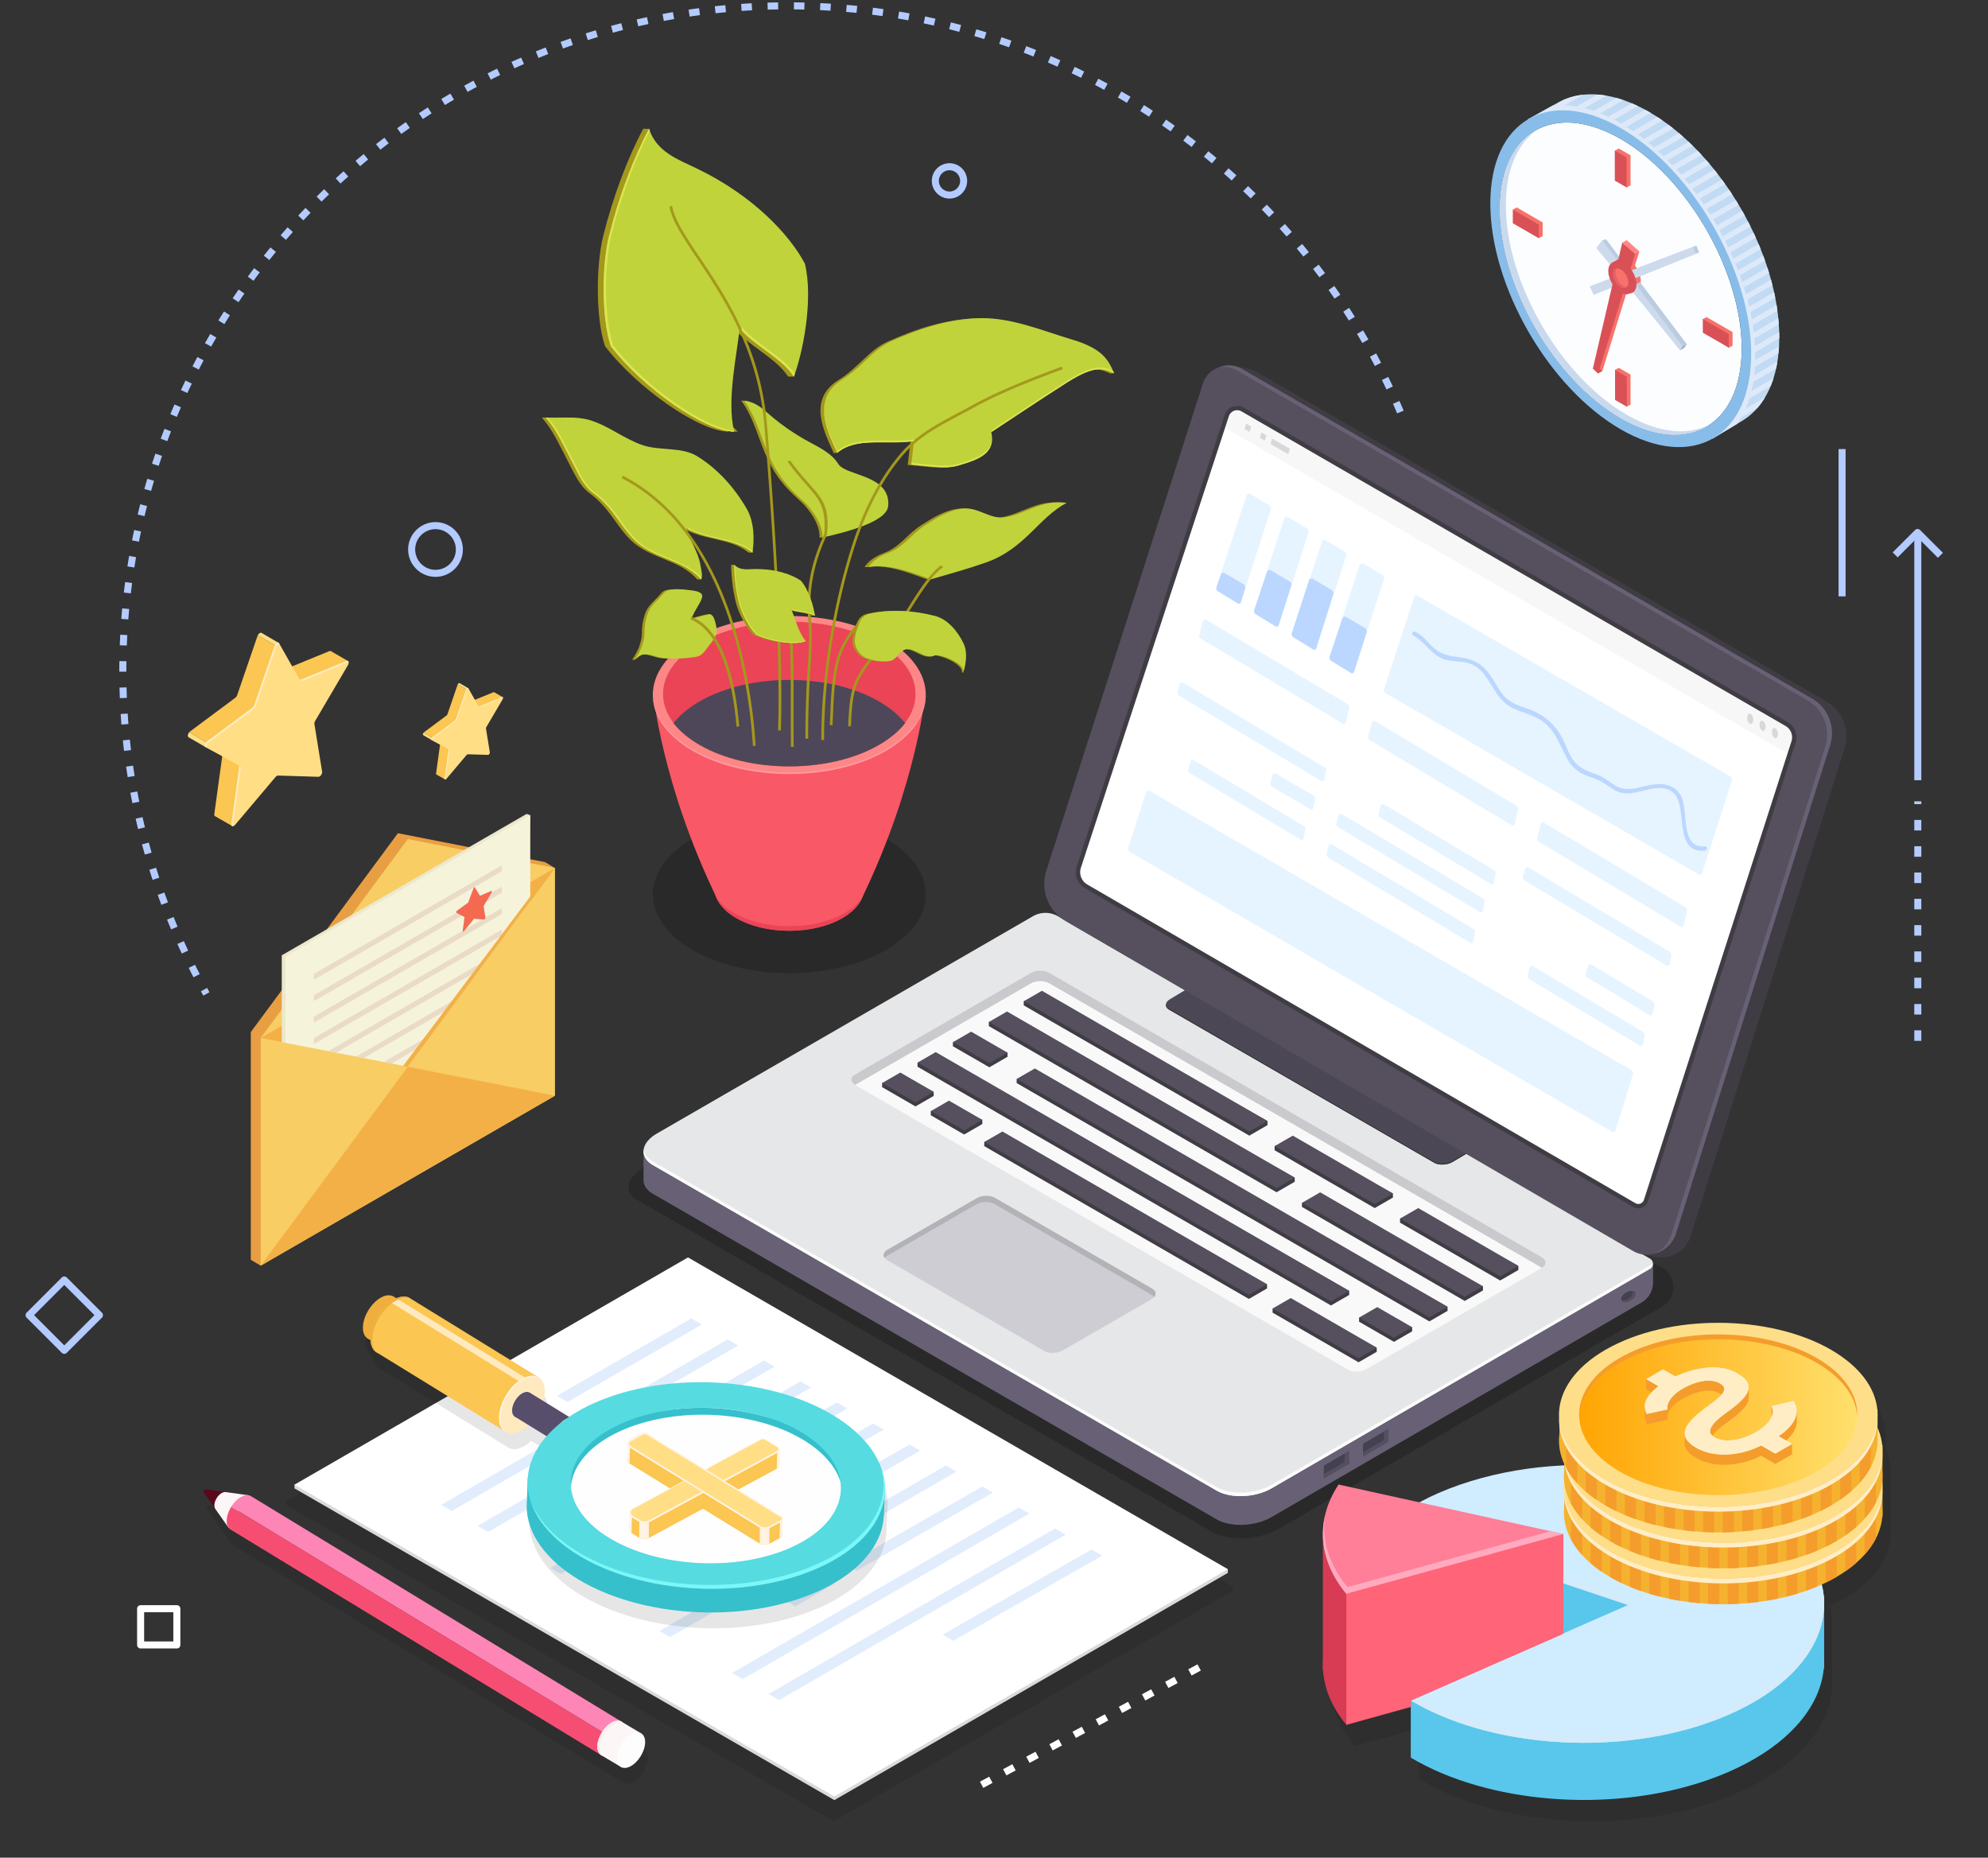 <?xml version="1.0" encoding="UTF-8"?> <svg xmlns="http://www.w3.org/2000/svg" viewBox="0 0 847.466 791.732"><rect x="0" y="0" width="847.466" height="791.732" fill="#333333" stroke="none"/><style>.st0{opacity:.1}.st1{fill:#b3cbff}.st3{fill-rule:evenodd;clip-rule:evenodd;fill:#dde9f9}.st16,.st17,.st21,.st6,.st7,.st8,.st9{fill-rule:evenodd;clip-rule:evenodd;fill:#bbcbe0}.st16,.st17,.st21,.st7,.st8,.st9{fill:#f7726a}.st16,.st17,.st21,.st8,.st9{fill:#d95157}.st16,.st17,.st21,.st9{fill:#cddaec}.st16,.st17,.st21{fill:#f8cd64}.st17,.st21{fill:#f3b046}.st21{fill:#eadbc7}.st23{fill:#fbc651}.st24{fill:#ffde85}.st25{fill:#ffebbf}.st27,.st28,.st30,.st33,.st35{fill-rule:evenodd;clip-rule:evenodd;fill:#a4981c}.st28,.st30,.st33,.st35{fill:#f95867}.st30,.st33,.st35{fill:#ea4456}.st33,.st35{fill:#c0d33b}.st35{fill:#dce550}.st37{fill:#686175}.st44{fill:#3f3c44}.st45{fill:#554f5e}.st46{fill:#434051}.st47{fill:#545060}.st50{fill:#fff}.st51{fill:#e6f4ff}.st52{fill:#bbd7ff}.st54{fill-rule:evenodd;clip-rule:evenodd}.st54,.st55{fill:#d8d8d8}.st56{fill:#dbdbdb}.st58{fill:#58c7eb}.st59{fill:#d73c54}.st61{fill:#ff6479}.st62{fill:#d3ebfa}.st65{fill:#f5b22f}.st66{fill:#f49d2c}.st68{fill:#ffde8a}.st69{fill:#ffeec5}.st70{fill:#ededed}.st74{fill:#eeaf3e}.st75{fill:#ffe9bf}.st76{fill:#574e6c}.st78{fill:#fff3e1}.st80{fill:#35c0cc}.st83{fill:#fff4e9}.st84{fill:#5a081c}.st85{fill:#fcf6f6}</style><g id="illustration"><path class="st0" d="M182.544 604.784c18.33-4.8 36.363-10.798 53.507-18.714 23.35-10.782 44.954-24.785 66.708-38.42l222.912 128.698v1.606c-.02 0-170.23 98.272-170.23 98.272L121.9 641.392l.07-.04h-.07v-1.59h.06l60.583-34.978z"></path><path class="st1" d="M816.042 226.942h3v105.587h-3zM816.042 443.605h3v-4.483h-3v4.483zm0-11.208h3v-4.484h-3v4.484zm0-11.21h3v-4.483h-3v4.484zm0-11.208h3v-4.483h-3v4.483zm0-11.208h3v-4.484h-3v4.484zm0-11.209h3v-4.484h-3v4.484zm0-11.209h3v-4.483h-3v4.483zm0-11.208h3v-4.484h-3v4.484zm0-11.21h3v-4.483h-3v4.483zm0-11.208h3v-1.22h-3v1.22z"></path><path class="st1" d="M826.128 237.743l2.121-2.121-9.74-9.74a1.5 1.5 0 00-2.121 0l-9.553 9.552 2.121 2.122 8.492-8.493 8.68 8.68zM783.762 191.402h3v62.769h-3zM185.654 245.851c6.43 0 11.663-5.232 11.663-11.663s-5.233-11.663-11.663-11.663c-6.431 0-11.664 5.232-11.664 11.663s5.233 11.663 11.664 11.663zm0-20.326c4.776 0 8.663 3.886 8.663 8.663s-3.887 8.663-8.663 8.663c-4.777 0-8.664-3.886-8.664-8.663s3.887-8.663 8.664-8.663zM404.76 84.623c4.15 0 7.528-3.377 7.528-7.53 0-4.151-3.378-7.529-7.529-7.529s-7.53 3.378-7.53 7.53 3.379 7.529 7.53 7.529zm0-12.059a4.535 4.535 0 014.528 4.53 4.535 4.535 0 01-4.529 4.529 4.535 4.535 0 01-4.53-4.53 4.535 4.535 0 014.53-4.529zM27.397 577.006a1.5 1.5 0 001.06-.44l14.995-14.995a1.5 1.5 0 000-2.121l-14.995-14.996c-.562-.562-1.558-.562-2.12 0L11.34 559.45a1.5 1.5 0 000 2.12l14.996 14.996c.281.282.663.44 1.06.44zM40.27 560.51l-12.874 12.875-12.875-12.875 12.875-12.874L40.27 560.51z"></path><path d="M703.067 47.742c-14.755-8.518-28.152-9.583-38.083-4.463-.006-.02-.647.338-.647.338-.228.126-.457.249-.68.38l-12.336 6.894v.914c10.02-6.2 24.06-5.569 39.592 3.399 30.362 17.53 55.065 60.313 55.065 95.371 0 17.498-6.154 29.812-16.094 35.582l.075.835 12.293-7.366.615-.368c9.666-5.96 15.626-18.21 15.626-35.517 0-35.345-24.815-78.325-55.426-95.999z" fill-rule="evenodd" clip-rule="evenodd" fill="#c2dbf4"></path><path class="st3" d="M717.541 58.318a99.66 99.66 0 00-1.839-1.59l-12.479 7.205a99.648 99.648 0 011.848 1.585l12.47-7.2zM725.331 65.987c-.534-.58-1.074-1.151-1.618-1.717l-12.459 7.193a113.92 113.92 0 011.623 1.714l12.454-7.19zM721.56 62.082c-.57-.56-1.14-1.117-1.717-1.661l-12.464 7.196c.578.543 1.146 1.102 1.715 1.661l12.465-7.196zM728.885 70.018a122.24 122.24 0 00-1.518-1.775l-12.45 7.188c.511.584 1.014 1.18 1.517 1.776l12.451-7.189zM741.157 87.265c-.394-.657-.788-1.313-1.192-1.963l-12.44 7.182c.404.65.8 1.306 1.193 1.963l12.439-7.182zM738.372 82.79c-.42-.643-.853-1.275-1.283-1.91l-12.442 7.183c.43.634.865 1.266 1.285 1.91l12.44-7.183zM735.39 78.429c-.446-.627-.887-1.259-1.343-1.877l-12.445 7.186c.455.618.898 1.248 1.344 1.875l12.444-7.184zM732.236 74.166c-.474-.613-.956-1.217-1.44-1.82l-12.448 7.187c.485.602.968 1.205 1.443 1.819l12.445-7.186zM666.338 42.647l-15.017 8.67v.488c3.04-1.88 6.454-3.122 10.163-3.704l13.372-7.72c-3.039.328-5.888 1.093-8.518 2.266zM713.246 54.715c-.65-.514-1.3-1.028-1.958-1.52l-12.5 7.216c.661.491 1.316 1 1.97 1.514l12.488-7.21zM703.067 47.742c-.586-.338-1.166-.644-1.747-.959l-12.552 7.247c.713.38 1.425.758 2.145 1.174.068.039.134.083.202.122l12.529-7.233c-.193-.114-.384-.239-.577-.35zM684.747 40.754a39.021 39.021 0 00-3.807-.454l-12.946 7.474c1.288.059 2.597.177 3.936.38l12.817-7.4zM708.647 51.287c-.707-.49-1.42-.956-2.134-1.42l-12.512 7.225c.715.458 1.425.934 2.133 1.42l12.513-7.225zM692.011 42.643a50.249 50.249 0 00-2.999-.92l-12.706 7.335a48.76 48.76 0 013.05.89l12.655-7.305zM698.165 45.173a62.088 62.088 0 00-2.586-1.159l-12.608 7.28c.866.354 1.737.732 2.616 1.14l12.578-7.261zM758.166 150.442a65.36 65.36 0 00.208-2.771l-12.544 7.242a63.684 63.684 0 01-.23 2.785l12.566-7.256zM745.96 151.406l12.524-7.23c0-.147.009-.287.009-.435 0-.727-.027-1.462-.048-2.195l-12.506 7.221c.014.603.04 1.21.04 1.808 0 .283-.016.552-.02.831zM743.78 91.834c-.368-.671-.743-1.339-1.121-2.004L730.22 97.01c.379.666.753 1.333 1.12 2.005l12.44-7.182zM749.11 173.92a31.202 31.202 0 003.29-4.552l-12.992 7.502a29.935 29.935 0 01-3.926 4.918l13.629-7.869zM757.69 132.468c-.11-.815-.22-1.629-.354-2.447l-12.466 7.197c.131.82.24 1.635.349 2.45l12.47-7.2zM757.105 157.138c.215-.97.405-1.963.571-2.981l-12.598 7.273a52.147 52.147 0 01-.607 3.002l12.634-7.294zM754.803 164.55a41.759 41.759 0 001.235-3.364l-12.717 7.342a40.755 40.755 0 01-1.31 3.408l12.792-7.386zM758.281 138.21a85.48 85.48 0 00-.214-2.528l-12.48 7.205c.08.849.146 1.693.202 2.535l12.492-7.212zM748.479 101.287c-.315-.7-.626-1.403-.955-2.1l-12.439 7.182c.328.697.64 1.399.955 2.1l12.439-7.182zM750.563 106.167c-.287-.715-.59-1.426-.89-2.137l-12.44 7.182c.3.712.602 1.423.888 2.138l12.442-7.183zM746.22 96.509c-.342-.686-.692-1.368-1.046-2.048l-12.438 7.18c.354.682.703 1.364 1.045 2.05l12.438-7.182zM754.125 116.277c-.226-.747-.473-1.493-.715-2.239l-12.446 7.186c.242.746.487 1.492.713 2.24l12.448-7.187zM752.437 111.168c-.258-.732-.516-1.465-.789-2.196l-12.44 7.183c.272.731.528 1.464.786 2.197l12.443-7.184zM755.564 121.529c-.192-.769-.387-1.537-.597-2.306l-12.449 7.186c.21.77.402 1.54.594 2.31l12.452-7.19zM756.779 126.91c-.154-.785-.33-1.573-.503-2.36l-12.458 7.192c.173.79.344 1.578.496 2.365l12.465-7.196z"></path><path d="M748.255 151.89c0-36.508-25.724-81.06-57.342-99.316-10.564-6.099-20.462-8.484-28.97-7.619l-10.622 5.936v.914c10.02-6.2 24.06-5.569 39.592 3.399 30.362 17.53 55.065 60.313 55.065 95.371 0 17.498-6.154 29.812-16.094 35.582l.075.835 10.448-6.26c4.979-6.932 7.848-16.676 7.848-28.842z" fill="#dde9f9"></path><path d="M690.904 59.239c-28.435-16.418-51.569-3.062-51.569 29.771 0 32.834 23.134 72.902 51.57 89.32 28.435 16.417 51.57 3.062 51.57-29.772s-23.135-72.902-51.57-89.32z" fill="#fbfdff"></path><g><path class="st6" d="M722.755 108.212l-1.228-2.925 1.578-.635 1.228 2.925zM682.035 105.213l1.029-2.782 1.583-.468 33.3 44.225-1.097 1.618z"></path><path class="st7" d="M738.583 141.54v5.79l-1.634.9-9.444-7.296-1.635-4.891 1.635-.899 11.078 6.396zm-80.939-46.73v5.79l-1.617.899-9.464-7.296-1.634-4.892 1.634-.899 11.081 6.398zm37.437 77.637l-1.634.899-3.382-3.795-1.634-11.896 1.634-.898 5.016 2.896v12.794zm-1.634-92.562l-3.382-3.795-1.634-11.893 1.634-.899 5.016 2.897v12.792l-1.634.898z"></path><path class="st8" d="M736.977 142.385l.007 5.79-11.087-6.383-.007-5.79 11.087 6.383zM655.982 95.75l.007 5.79-11.088-6.385-.007-5.79 11.088 6.385zm37.529 77.593l-5.02-2.89-.015-12.795 5.02 2.89.015 12.795zm-5.13-96.351l-.015-12.792 5.02 2.89.015 12.792-5.02-2.89z"></path><path class="st9" d="M679.36 125.71l-1.698-3.692 43.865-16.73 1.228 2.924z"></path><path class="st9" d="M680.452 105.68l2.612-3.25 33.518 43.878-1.097 1.618z"></path><path d="M746.517 150.887c0-35.402-24.943-78.603-55.604-96.306-30.66-17.7-55.603-3.3-55.603 32.1s24.944 78.605 55.603 96.306c30.66 17.702 55.604 3.3 55.604-32.1zm-4.034-2.33c0 32.835-23.135 46.19-51.57 29.773-28.436-16.418-51.57-56.486-51.57-89.32 0-32.833 23.134-46.189 51.57-29.771 28.435 16.417 51.57 56.485 51.57 89.319z" fill="#88bdea"></path><path class="st8" d="M681.285 159.163l1.805-1.048-2.39-2.473-1.674 1.395z"></path><path class="st7" d="M698.808 107.165l-5.47-4.802-12.526 53.627 2.26 2.125z"></path><path class="st7" d="M688.837 114.025c.175 3.484 2.693 7.518 5.622 9.007 2.93 1.49 5.164-.128 4.99-3.612-.176-3.483-2.694-7.517-5.624-9.007-2.929-1.49-5.163.13-4.988 3.612z"></path><path class="st8" d="M694.61 125.094l3.268-1.863-7.472-13.04-3.488 2.007z"></path><path class="st8" d="M697.022 108.212l-5.47-4.802-12.526 53.627 2.259 2.126z"></path><path fill-rule="evenodd" clip-rule="evenodd" fill="#ff8884" d="M697.022 108.212l1.786-1.047-5.47-4.802-1.786 1.047z"></path><path class="st6" d="M696.38 124.06l.982-2.897 1.741-.947 19.94 26.45-1.096 1.618-1.741.947z"></path><path class="st9" d="M694.958 123.168l2.36-2.005 19.94 26.45-1.097 1.618z"></path><path fill-rule="evenodd" clip-rule="evenodd" fill="#9db4d2" d="M716.16 149.23l1.787-.946 1.097-1.618-1.786.947z"></path><path class="st9" d="M696.535 118.784l-1.355-3.447 26.347-10.05 1.228 2.925z"></path><path class="st8" d="M686.731 115.287c.18 3.564 2.755 7.69 5.751 9.214 2.997 1.523 5.283-.131 5.104-3.695-.179-3.563-2.755-7.69-5.752-9.213-2.996-1.524-5.282.132-5.103 3.694z"></path><g><path class="st8" d="M685.599 115.86c.175 3.484 2.693 7.519 5.622 9.007 2.93 1.49 5.165-.128 4.99-3.612-.175-3.483-2.694-7.517-5.623-9.007-2.93-1.49-5.164.13-4.989 3.612z"></path></g><g><path class="st7" d="M687.673 116.915c.107 2.122 1.64 4.58 3.425 5.486 1.784.907 3.145-.078 3.039-2.2-.107-2.122-1.64-4.579-3.425-5.486-1.784-.907-3.145.078-3.039 2.2z"></path></g><path d="M692.136 121.944c-1.785-.907-3.319-3.364-3.425-5.486-.048-.937.204-1.635.639-2.063-1.06.062-1.754.988-1.677 2.52.107 2.122 1.64 4.58 3.425 5.486.997.507 1.85.406 2.4-.137-.409.025-.866-.068-1.362-.32z" fill-rule="evenodd" clip-rule="evenodd" fill="#ea5e6a"></path></g><path d="M693.507 176.806c-28.436-16.417-51.57-56.486-51.57-89.32 0-15.513 5.17-26.67 13.618-32.401-9.97 5.108-16.211 16.884-16.211 33.925 0 32.834 23.133 72.902 51.569 89.32 15 8.66 28.52 9.028 37.953 2.63-9.24 4.734-21.682 3.743-35.36-4.154z" fill="#c9d9ee"></path><g><path fill-rule="evenodd" clip-rule="evenodd" fill="#e89f43" d="M169.634 355.112l62.719 12.321 4.083 2.46-4.083 94.606-121.235 74.909-4.203-2.488v-97.065z"></path><path class="st16" d="M111.143 539.402L236.58 466.98v-97.066l-125.438 72.422z"></path><path class="st17" d="M236.581 466.98l-62.72-12.322-62.718 84.744zM236.58 369.914l-62.718 84.744-62.72-12.322z"></path><path class="st16" d="M111.143 442.336l62.719-84.743 62.719 12.321z"></path><path d="M196.88 399.652c.25-.145.515-.373.788-.677.508-.568 3.623-4.447 4.424-5.445.8.073 3.915.356 4.424.336.273-.01.538-.089.788-.233.395-.228.74-.612.972-1.082.275-.558.35-1.138.22-1.724-.125-.565-.55-3.38-.772-4.88.807-1.364 2.878-4.866 3.211-5.41.318-.52 1.062-1.738.789-2.527-.173-.5-.652-.572-1.425-.216-1.013.468-3.683 1.59-4.742 2.034-.7-1.165-1.766-2.9-2.148-3.465-.032-.048-.06-.096-.087-.142-.156-.264-.445-.754-1.155-.367-.772.446-1.093 1.386-1.265 1.892l-.048.14c-.177.502-1.424 3.834-2.211 5.932-1.048.77-3.74 2.747-4.759 3.454-.773.535-1.251 1.16-1.424 1.86-.273 1.105.47 1.463.788 1.616.333.16 2.404 1.27 3.211 1.704-.221 1.754-.646 5.06-.771 5.77-.13.736-.057 1.23.22 1.47.231.202.576.187.971-.04z" fill="#f6f3db"></path><path fill-rule="evenodd" clip-rule="evenodd" fill="#ece8cc" d="M224.481 383.623l-52.187 70.512-52.186-9.952v-37.03l104.373-60.26 1.562.536z"></path><path fill-rule="evenodd" clip-rule="evenodd" fill="#f6f3db" d="M226.049 384.146l-52.187 70.512-52.187-10.252v-36.73l104.374-60.26z"></path><path class="st21" d="M133.805 417.574l80.113-46.253v-2.531l-80.113 46.253zM133.805 426.701l80.113-46.253v-2.531l-80.113 46.253zM133.805 435.828l80.113-46.253v-2.531l-80.113 46.253zM133.805 444.955l80.113-46.253v-2.531l-80.113 46.253zM163.55 452.632l20.623-11.907-3.27 4.42-14.082 8.13zM151.755 450.315l44.214-25.527-3.272 4.42-37.671 21.75zM139.96 447.998l67.804-39.147-3.272 4.42-61.261 35.37z"></path><path d="M195.068 387.946c1.125-.78 4.51-3.277 4.51-3.277s1.888-5.026 2.105-5.644c.123-.352.245-.781.454-.895.217-.118.287.128.447.365.367.545 1.462 2.335 2.021 3.271 0 0 3.385-1.412 4.51-1.93 1.07-.494.491.53.123 1.133-.368.602-3.068 5.173-3.068 5.173s.583 3.985.736 4.676c.154.691-.214 1.045-.675 1.063-.46.018-3.896-.301-3.896-.301l-.238.001-.249.28s-3.436 4.286-3.896 4.8c-.46.514-.828.585-.675-.283.154-.869.737-5.527.737-5.527s-2.7-1.453-3.068-1.63c-.369-.177-.948-.533.122-1.275z" fill="#f36a51"></path><path class="st17" d="M236.58 369.914l-62.718 84.744-2.085-.289 61.64-82.141z"></path></g><g><path class="st23" d="M80.69 312.046l9.308 5.568v2.018l4.365 2.267c.25.138.368.487.303.92l-3.307 24.111c-.066.48.072.783.316.914-.007.02 7.335 4.22 7.335 4.22l3.629-16.23 7.553-8.932c.315-.375.69-.592.999-.579l17.261.526c.789.026 1.716-1.275 1.565-2.209l-3.287-20.304c-.06-.369.06-.848.309-1.282l8.979-15.27 1.288 1.026 11.096-7.054-7.342-4.246c-.165-.092-.375-.118-.631-.013l-19.306 7.894c-.355.139-.657.06-.815-.217l-2.13-3.766.447-5.587-8.716-5.108c-.06.106-.105.224-.151.349l-8.644 25.182c-.158.46-.46.887-.809 1.15l-19.312 14.37a2.05 2.05 0 00-.302.282z"></path><path class="st24" d="M80.395 314.228l7 4.05 2.603 1.354v-2.018l-9.307-5.568c-.651.723-.855 1.873-.296 2.182zM109.909 270.713l8.716 5.108.145-1.84-7.303-4.26c-.434-.224-1.157.217-1.558.992z"></path><path class="st24" d="M101.656 326.118c.254.139.37.483.309.92l-3.31 24.113c-.152 1.1.77 1.343 1.558.41l17.275-20.444c.313-.371.687-.587 1-.577l17.264.53c.788.023 1.71-1.281 1.56-2.209l-3.285-20.31c-.06-.367.056-.845.31-1.276l13.98-23.786c.638-1.086.286-2.134-.595-1.774l-19.306 7.892c-.35.143-.652.064-.809-.212l-8.623-15.23c-.394-.695-1.533-.039-1.928 1.112l-8.646 25.186c-.156.457-.46.886-.81 1.146l-19.309 14.373c-.881.656-1.234 2.11-.597 2.461l13.962 7.675z"></path><path class="st25" d="M148.38 282.263l-19.307 7.892c-.35.143-.652.064-.808-.213l-.155-.273a.845.845 0 00.306-.062l19.306-7.892c.495-.202.814.048.893.492a.885.885 0 00-.236.056zM101.965 327.038a1.24 1.24 0 00-.046-.59l.395.217c.253.14.368.484.308.921l-3.31 24.113c-.023.166-.015.306.007.432-.441.05-.758-.3-.665-.98l3.311-24.113zM88.291 315.982l19.31-14.373c.35-.26.653-.689.81-1.146l8.645-25.186c.395-1.15 1.534-1.807 1.928-1.112l.156.275c-.497.015-1.147.57-1.426 1.384l-8.646 25.187c-.157.457-.46.885-.81 1.146l-19.31 14.373c-.709.528-1.066 1.565-.85 2.135l-.404-.222c-.637-.35-.284-1.805.597-2.46z"></path><g><path class="st23" d="M180.584 312.246l4.64 2.775v1.005l2.175 1.13c.124.07.183.243.15.46l-1.648 12.016c-.032.24.036.39.158.456-.004.01 3.656 2.103 3.656 2.103l1.808-8.089 3.765-4.452c.157-.187.344-.295.498-.288l8.603.262c.393.013.855-.636.78-1.101l-1.639-10.12c-.03-.184.03-.423.154-.639l4.476-7.61.642.51 5.53-3.515-3.66-2.116c-.082-.046-.186-.06-.314-.007l-9.622 3.935c-.177.069-.328.03-.406-.108l-1.062-1.877.223-2.785-4.344-2.546c-.03.053-.053.112-.076.174l-4.308 12.55c-.078.23-.23.443-.403.574l-9.625 7.162a1.027 1.027 0 00-.15.14z"></path><path class="st24" d="M180.437 313.333l3.489 2.019 1.297.674v-1.005l-4.639-2.775c-.324.36-.426.934-.147 1.087zM195.147 291.645l4.344 2.546.072-.917-3.64-2.123c-.216-.112-.576.108-.776.494z"></path><path class="st24" d="M191.034 319.26c.126.068.183.24.153.458l-1.65 12.018c-.075.548.384.67.777.204l8.61-10.19c.156-.184.343-.292.499-.287l8.604.264c.393.012.852-.638.778-1.1l-1.638-10.123c-.03-.183.028-.421.154-.636l6.968-11.855c.318-.541.143-1.064-.296-.884l-9.622 3.933c-.175.071-.325.032-.403-.106l-4.298-7.59c-.196-.347-.764-.02-.96.554l-4.31 12.553c-.078.228-.23.441-.404.571l-9.624 7.163c-.439.328-.615 1.052-.297 1.227l6.959 3.825z"></path><path class="st25" d="M214.32 297.402l-9.622 3.933c-.174.071-.325.032-.403-.106l-.077-.136a.421.421 0 00.153-.03l9.622-3.934c.247-.101.406.023.445.245a.443.443 0 00-.118.028zM191.187 319.718a.618.618 0 00-.023-.294l.197.108c.126.07.184.241.154.459l-1.65 12.018a.684.684 0 00.004.215c-.22.025-.378-.15-.332-.488l1.65-12.018zM184.372 314.207l9.624-7.163c.175-.13.326-.343.404-.571l4.31-12.553c.196-.574.764-.9.96-.554l.077.137c-.247.007-.571.284-.71.69l-4.31 12.553c-.078.228-.229.441-.403.571l-9.624 7.163c-.354.264-.531.78-.424 1.065l-.201-.11c-.318-.176-.142-.9.297-1.228z"></path></g></g><g><ellipse cx="336.47" cy="381.171" rx="58.176" ry="33.588" opacity=".2" fill-rule="evenodd" clip-rule="evenodd"></ellipse><path class="st27" d="M312.026 183.958h2.476l-2.882-2.882h-2.925z"></path><ellipse class="st28" cx="336.47" cy="378.235" rx="31.975" ry="18.461"></ellipse><path class="st28" d="M278.38 294.67s3.385 39.086 27.317 88.4h61.594c23.932-49.314 27.317-88.4 27.317-88.4H278.38z"></path><ellipse cx="336.47" cy="296.121" rx="58.176" ry="33.588" fill-rule="evenodd" clip-rule="evenodd" fill="#fc8786"></ellipse><ellipse class="st30" cx="336.47" cy="295.777" rx="53.828" ry="30.835"></ellipse><path d="M295.333 319.318c22.718 13.116 59.554 13.116 82.273-.001 11.194-6.463 16.86-14.904 17.025-23.373.168 8.721-5.499 17.473-17.025 24.128-22.72 13.117-59.555 13.117-82.273 0-11.526-6.654-17.193-15.406-17.024-24.127.164 8.47 5.83 16.91 17.024 23.373z" fill-rule="evenodd" clip-rule="evenodd" fill="#ff979d"></path><path class="st30" d="M312.864 389.117c13.037 7.526 34.174 7.526 47.21 0 3.395-1.96 5.898-4.24 7.525-6.668-1.31 3.24-4.146 6.315-8.52 8.84-12.487 7.21-32.732 7.21-45.219 0-4.373-2.525-7.209-5.6-8.519-8.84 1.627 2.43 4.13 4.708 7.523 6.668z"></path><path d="M298.26 298.92c21.103-12.184 55.319-12.184 76.422 0 4.831 2.789 8.543 5.941 11.162 9.287-2.62 3.346-6.332 6.499-11.163 9.288-21.104 12.185-55.32 12.185-76.423 0-4.83-2.788-8.543-5.94-11.162-9.287 2.62-3.346 6.332-6.498 11.163-9.288z" fill-rule="evenodd" clip-rule="evenodd" fill="#4e4759"></path><path class="st27" d="M410.636 286.677h-.519l-.144-3.939h1.321c.194.658-.658 3.94-.658 3.94z"></path><path class="st27" d="M365.331 265.437c.677-1.877 2.224-3.338 4.165-3.796 8.862-2.089 19.196-1.512 28.196.898 5.386 1.442 9.592 6.615 12.02 11.632 1.859 3.839 1.528 8.92.398 12.506.533-4.098-10.967-8.214-12.805-7.27-3.596 1.845-7.813-3.206-11.827-2.715-2.899.354-4.275 4.671-7.174 5.04-3.269.418-6.778-.02-9.907-1.228-2.844-1.098-5.14-4.51-5.02-7.557.104-2.588 1.064-5.043 1.954-7.51zM368.59 241.673h1.71l1.381-1.366h-1.459z"></path><path class="st27" d="M368.59 241.673c9.542-1.374 18.18 2.235 26.537 5.23 7.46-2.152 16.098-4.563 23.42-7.147 16.875-5.955 22.231-18.992 34.486-25.46-11.166-1.427-17.557 4.951-26.417 6.205-6.074.86-11.283-4.24-17.302-3.78-6.082.465-11.322 3.755-16.47 7.026-6.204 3.94-9.035 9.277-15.902 11.902-1.947.745-6.248 2.522-8.353 6.024zM473.4 159.21l1.51-.151-3.48-3.48h-1.754zM355.452 193.13l1.51-.15v-3.796h-1.785z"></path><path class="st27" d="M355.452 193.13c8.241-6.965 21.78-3.335 32.67-5.003-.393 2.65-.785 7.358-1.178 10.007 11.427 1.066 15.272 1.831 20.24.369 8.383-2.468 15.89-5.05 13.9-14.202 4.855-3.18 9.52-6.279 14.168-9.353 5.97-3.947 11.914-7.855 18.207-11.838 12.582-7.962 15.906-5.594 19.94-3.9-2.319-5.556-4.815-10.45-17.88-14.347-12.747-3.803-25.548-9.276-38.849-9.125-13.277.15-26.464 4.523-38.555 10.007-7.413 3.362-12.338 11.031-20.603 16.188-13.12 8.185-6.585 21.424-2.06 31.197zM316.026 170.79h1.207l1.073 1.336-.868.227zM349.376 229.111h1.208v-2.289h-.841z"></path><path class="st27" d="M316.026 170.79c5.667 7.8 7.425 17.036 11.287 25.03 4.743 9.819 9.79 13.952 14.741 18.557.275.253 7.656 7.558 7.322 14.734 10.423-2.414 27.483-6.697 28.049-13.491 1.113-13.359-17.998-12.695-21.212-17.803-3.248-5.159-8.898-7.38-14.193-10.406-6.38-3.649-11.242-7.196-16.769-12.044-1.566-1.376-5.146-4.35-9.225-4.576zM346.09 262.38h1.308l-1.43-2.449h-1.308zM311.723 240.725h1.308l.533 2.149h-1.258z"></path><path class="st27" d="M336.092 259.808c2.501 1.228 7.313.997 9.998 2.572-.405-3.487-2.555-10.988-5.994-14.905-3.662-2.526-10.724-5.166-19.785-4.887-2.875.087-6.15.563-8.588-1.863-.066 4.54.625 10.465 1.971 16.076 1 4.162 4.404 10.793 7.417 13.712 6.82 3.186 17.391 4.54 21.078 2.673-3.08-3.482-4.76-10.189-6.097-13.378zM301.755 261.778h1.107V263h-1.236zM269.468 281.189h1.107l2.184-2.184-1.362-.003z"></path><path class="st27" d="M269.468 281.189c2.203-1.602 2.647-2.609 5.792-2.216 2.224.275 4.322 1.315 6.553 1.524 4.97.465 10.001.007 12.804-.395 2.851-.41 3.459-.796 6.06-4.352 1.327-1.815 3.028-3.557 3.556-5.745.464-1.923-.157-4.003-.743-5.892-.32-1.03-.776-1.847-1.735-2.335-.005-.003-2.876.363-8.151 2.176 1.293-4.22 5.604-8.771 4.45-10.66-.72-1.18-2.97-1.508-4.345-1.678-3.255-.401-6.646-.804-9.846-.08-1.565.354-2.53 1.991-3.65 3.14-1.588 1.627-3.343 3.185-4.456 5.17-1.04 1.852-1.466 4.01-1.861 6.097-.358 1.893-.12 3.864-.387 5.77-.174 1.232-.626 2.41-.936 3.615-.374 1.448-2.254 4.645-3.105 5.86zM319.102 235.496h1.66v-2.384h-2.066zM297.23 246.936h1.66v-3.408h-2.384z"></path><path class="st27" d="M230.942 177.954c6.168.337 12.565-.681 18.506 1.01 8.106 2.306 14.89 8.085 22.881 10.769 7.487 2.513 16.487.58 23.218 4.71 8.792 5.394 16.066 13.598 21.199 22.545 3.095 5.394 3.253 13.011 2.356 18.508-7.571-6.254-18.844-5.105-28.265-10.432 1.737 5.665 5.15 10.08 6.056 15.647.342 2.107 1.122 4.43.337 6.225-7.74-8.749-20.108-8.656-28.434-16.825-6.04-5.925-8.922-13.547-17.161-19.684-4.952-3.688-6.57-8.296-9.77-14.297-3.11-5.83-6.315-13.204-10.923-18.176zM338.419 160.507h-2.476v-5.891h2.528s-.052 5.745-.052 5.891zM274.206 54.9h2.476v5.37h-2.266z"></path><path class="st27" d="M312.804 139.745c4.974 6.755 18.152 12.823 23.14 20.762 3.763-9.88 8.44-32.908 4.693-48.154-6.273-11.837-21.476-28.701-46.071-40.546-7.805-3.759-17.218-7.038-20.36-16.908-6.485 12.041-12.87 28.83-17.066 45.69-3.113 12.513-3.233 34.958.764 46.945 13.795 17.987 40.16 36.289 52.6 36.424-3.387-13.579 1.44-33.834 2.3-44.213z"></path><path class="st33" d="M356.962 192.98c8.24-6.966 21.78-3.336 32.669-5.004-.392 2.65-.784 7.358-1.178 10.007 11.427 1.066 15.272 1.831 20.24.369 8.384-2.468 15.891-5.05 13.901-14.202 4.854-3.18 9.519-6.279 14.168-9.353 5.969-3.947 11.914-7.855 18.207-11.838 12.582-7.962 15.906-5.594 19.94-3.9-2.32-5.556-4.815-10.45-17.88-14.347-12.747-3.803-25.548-9.276-38.85-9.125-13.276.15-26.463 4.523-38.555 10.007-7.412 3.362-12.337 11.031-20.602 16.188-13.12 8.185-6.585 21.424-2.06 31.198zM315.28 139.745c4.974 6.755 18.152 12.823 23.139 20.762 3.764-9.88 8.441-32.908 4.694-48.154-6.274-11.837-21.476-28.701-46.071-40.546-7.805-3.759-17.218-7.038-20.36-16.908-6.486 12.041-12.87 28.83-17.067 45.69-3.112 12.513-3.232 34.958.765 46.945 13.794 17.987 40.159 36.289 52.6 36.424-3.387-13.579 1.44-33.834 2.3-44.213z"></path><path class="st33" d="M317.233 170.79c5.668 7.8 7.425 17.036 11.287 25.03 4.743 9.819 9.79 13.952 14.742 18.557.274.253 7.656 7.558 7.322 14.734 10.423-2.414 27.483-6.697 28.048-13.491 1.114-13.359-17.997-12.695-21.211-17.803-3.249-5.159-8.898-7.38-14.193-10.406-6.38-3.649-11.242-7.196-16.769-12.044-1.567-1.376-5.147-4.35-9.226-4.576zM232.602 177.954c6.168.337 12.565-.681 18.506 1.01 8.107 2.306 14.891 8.085 22.882 10.769 7.486 2.513 16.487.58 23.218 4.71 8.791 5.394 16.066 13.598 21.198 22.545 3.096 5.394 3.254 13.011 2.356 18.508-7.57-6.254-18.844-5.105-28.265-10.432 1.738 5.665 5.151 10.08 6.056 15.647.342 2.107 1.122 4.43.337 6.225-7.739-8.749-20.107-8.656-28.433-16.825-6.04-5.925-8.922-13.547-17.162-19.684-4.951-3.688-6.57-8.296-9.77-14.297-3.11-5.83-6.314-13.204-10.923-18.176zM270.575 281.189c2.203-1.602 2.647-2.609 5.792-2.216 2.224.275 4.322 1.315 6.553 1.524 4.97.465 10.001.007 12.804-.395 2.851-.41 3.459-.796 6.06-4.352 1.327-1.815 3.028-3.557 3.556-5.745.464-1.923-.157-4.003-.743-5.892-.32-1.03-.776-1.847-1.735-2.335-.005-.003-2.876.363-8.151 2.176 1.293-4.22 5.604-8.771 4.45-10.66-.72-1.18-2.97-1.508-4.345-1.678-3.255-.401-6.646-.804-9.846-.08-1.565.354-2.53 1.991-3.65 3.14-1.588 1.627-3.343 3.185-4.456 5.17-1.04 1.852-1.466 4.01-1.861 6.097-.358 1.893-.12 3.864-.387 5.77-.174 1.232-.626 2.41-.936 3.615-.374 1.448-2.254 4.645-3.105 5.86zM370.3 241.673c9.543-1.374 18.18 2.235 26.538 5.23 7.46-2.152 16.098-4.563 23.42-7.147 16.875-5.955 22.23-18.992 34.486-25.46-11.167-1.427-17.557 4.951-26.417 6.205-6.075.86-11.283-4.24-17.303-3.78-6.08.465-11.32 3.755-16.47 7.026-6.203 3.94-9.034 9.277-15.9 11.902-1.948.745-6.25 2.522-8.354 6.024z"></path><path d="M313.969 309.71l1.161-.1c-2.274-26.484-9.137-42.21-20.398-46.739l-.436 1.081c10.669 4.29 17.47 20.114 19.673 45.758zm48.774-.13c.34-8.394.79-14.741 3.502-20.007 3.04-5.903 7.607-11.095 12.024-16.115a374.002 374.002 0 002.89-3.31c1.515-1.762 3.608-5.121 6.031-9.01 4.523-7.26 10.154-16.296 14.756-19.29l-.636-.979c-4.819 3.138-10.526 12.294-15.11 19.652-2.398 3.848-4.469 7.172-5.925 8.866-.947 1.101-1.912 2.2-2.882 3.3-4.463 5.075-9.078 10.32-12.185 16.351-2.822 5.48-3.285 11.951-3.632 20.493l1.167.049zm-41.782 8.358l1.164-.071c-1.475-24.075-9.944-91.115-56.594-115.12l-.533 1.038c46.118 23.73 54.5 90.278 55.963 114.153zm11.894-6.62c1.325-36.883-3.676-103.993-5.888-130.31-2.74-32.597-17.711-54.927-28.643-71.233-5.946-8.87-10.643-15.876-11.833-21.981l-1.146.223c1.236 6.336 5.991 13.428 12.01 22.408 10.86 16.199 25.735 38.386 28.45 70.681 2.21 26.296 7.207 93.35 5.883 130.17l1.167.042zm4.318 7.012l1.166-.02c-.077-4.58-.075-18.204-.072-22.578.008-13.063.016-25.401-2.171-35.304l-1.139.253c2.16 9.776 2.151 22.053 2.143 35.05-.002 4.379-.004 18.01.073 22.599zm6.204-3.506l1.166-.02c-.145-8.565.372-21.79.828-28.521.538-7.97 1.004-14.853.387-21.674-1.15-12.695.916-23.972 6.7-36.568l-1.061-.487c-5.872 12.792-7.97 24.252-6.801 37.16.61 6.73.147 13.57-.39 21.49-.456 6.755-.974 20.006-.83 28.62zm11.518-5.723c.094-1.724.167-3.46.242-5.2.33-7.749.672-15.76 2.838-23.168 1.929-6.601 6.825-13.796 11.388-16.736l-.631-.98c-4.772 3.074-9.879 10.55-11.878 17.389-2.205 7.545-2.55 15.627-2.882 23.445-.075 1.736-.148 3.467-.241 5.186l1.164.064zm-4.766 6.305l1.167-.005c-.089-24.1 4.11-54.916 13.216-83.1 4.879-15.108 11.577-27.817 19.907-37.771 6.757-8.08 15.5-12.717 24.758-17.627 1.932-1.025 3.882-2.058 5.831-3.134 11.394-6.288 24.494-11.367 38.038-16.446l-.409-1.093c-13.586 5.095-26.73 10.193-38.192 16.517-1.944 1.074-3.888 2.103-5.814 3.126-9.361 4.964-18.204 9.654-25.108 17.908-8.425 10.07-15.195 22.91-20.12 38.162-9.145 28.305-13.362 59.237-13.274 83.463zm2.341-87.386c1.404-12-1.968-15.521-7.629-21.93-2.206-2.499-4.95-5.606-8.093-9.938l-.944.684c3.174 4.378 5.94 7.508 8.163 10.025 5.618 6.361 8.146 9.49 7.435 20.724l1.068.435z" fill="#a4981c"></path><path class="st33" d="M366.35 265.437c.677-1.877 2.224-3.338 4.165-3.796 8.862-2.089 19.196-1.512 28.196.898 5.386 1.442 9.592 6.615 12.02 11.632 1.859 3.839 1.035 8.92-.095 12.506 1.191-4.157-10.475-8.214-12.312-7.27-3.596 1.845-7.813-3.206-11.827-2.715-2.899.354-4.275 4.671-7.174 5.04-3.269.418-6.778-.02-9.907-1.228-2.844-1.098-5.141-4.51-5.02-7.557.104-2.588 1.064-5.043 1.954-7.51zM337.4 259.808c2.501 1.228 7.313.997 9.998 2.572-.404-3.487-2.554-10.988-5.994-14.905-3.661-2.526-10.724-5.166-19.784-4.887-2.876.087-6.151.563-8.589-1.863-.066 4.54.625 10.465 1.972 16.076 1 4.162 4.403 10.793 7.417 13.712 6.82 3.186 17.39 4.54 21.077 2.673-3.079-3.482-4.76-10.189-6.097-13.378z"></path><path class="st35" d="M316.286 139.342c4.803 6.523 17.232 12.41 22.573 19.954-.147.42-.295.829-.44 1.211-4.725-7.522-16.792-13.366-22.278-19.704.053-.498.107-1 .145-1.46zM259.615 100.59c4.197-16.86 10.581-33.65 17.067-45.69.098.307.22.59.33.885-6.25 11.935-12.34 28.129-16.39 44.402-3.113 12.512-3.233 34.957.764 46.944 13.401 17.474 38.661 35.24 51.499 36.364.035.152.058.313.095.463-12.441-.135-38.806-18.437-52.6-36.424-3.997-11.987-3.877-34.432-.765-46.944zM337.702 259.506c2.397 1.177 6.895 1.031 9.631 2.4.023.162.048.327.065.474-2.524-1.48-6.902-1.38-9.498-2.38-.067-.17-.133-.34-.198-.494zM313.337 240.976c-.007 4.464.674 10.132 1.968 15.523 1 4.162 4.403 10.793 7.416 13.713 6.592 3.079 16.67 4.437 20.666 2.84.037.043.072.091.11.134-3.686 1.867-14.257.513-21.077-2.673-3.014-2.919-6.418-9.55-7.417-13.712-1.347-5.611-2.038-11.535-1.972-16.076.098.097.205.162.306.25z"></path><g><path class="st35" d="M293.101 224.762c9.218 5.213 20.2 4.243 27.761 10.056-.032.227-.064.457-.1.678-7.341-6.065-18.16-5.185-27.399-9.984-.085-.252-.183-.494-.262-.75zM233.484 177.981c4.456 4.965 7.6 12.138 10.645 17.847 3.2 6.001 4.818 10.609 9.77 14.297 8.24 6.137 11.122 13.76 17.161 19.684 8.195 8.04 20.295 8.096 28.054 16.435a3.764 3.764 0 01-.224.692c-7.739-8.749-20.107-8.656-28.433-16.825-6.04-5.925-8.922-13.547-17.162-19.684-4.951-3.688-6.57-8.296-9.77-14.297-3.11-5.83-6.314-13.204-10.923-18.176.293.016.588.017.882.027z"></path></g><g><path class="st35" d="M422.594 183.446c4.854-3.18 9.519-6.28 14.168-9.354 5.969-3.947 11.914-7.854 18.207-11.838 12.198-7.718 15.696-5.729 19.574-4.057.123.286.245.572.366.862-4.034-1.694-7.358-4.062-19.94 3.9-6.293 3.983-12.238 7.89-18.207 11.838-4.616 3.052-9.248 6.13-14.065 9.286-.037-.215-.054-.415-.103-.637zM356.962 192.275c8.24-6.965 21.78-3.335 32.669-5.004-.033.22-.065.472-.098.717-10.872 1.632-24.355-1.953-32.571 4.991-2.583-5.577-5.813-12.282-5.679-18.533.108 6.048 3.193 12.46 5.679 17.829zM408.693 197.647c7.267-2.139 13.864-4.371 14.2-10.885.111 7.055-6.68 9.376-14.2 11.59-4.968 1.462-8.813.697-20.24-.37.032-.212.064-.457.095-.695 11.35 1.062 15.192 1.818 20.145.36z"></path></g></g><g><path d="M529.093 655.623c-4.987 0-9.466-1.065-12.955-3.08l-245.29-141.617c-3.43-1.992-3.973-6.725-1.084-9.442l20.546-19.326 154.025-88.984 13.57 8.076 231.446 133.744v-3.374l18.29 8.173c7.018 3.136 7.785 12.99 1.176 16.916l-.14.082-163.491 94.761c-4.55 2.626-10.262 4.071-16.092 4.071h-.001z" opacity=".2"></path><path class="st37" d="M704.694 538.586l-13.787.032v7.044L456.461 410.185l-10.722-6.382-154.794 89.428v-3.068h-16.618v12.716c-.012 2.226 1.299 4.357 4.046 5.943l240.296 138.735c5.984 3.455 16.436 3.021 23.346-.968l157.766-91.474a9.82 9.82 0 004.896-8.471l.017-8.058z"></path><path d="M703.398 540.794c1.67-.968 1.67-3.38-.003-4.347L456.461 393.753l-5.366-3.193a10.629 10.629 0 00-10.753-.07l-160.293 92.604c-6.91 3.99-7.66 10.024-1.676 13.479l240.296 138.735c5.984 3.455 16.436 3.021 23.346-.968l161.383-93.546z" fill="#e6e7e8"></path><path d="M611.395 495.564l-113.087-65.29c-1.995-1.152-1.745-3.164.558-4.493l6.473-3.878 120.31 69.461-6.472 3.878c-2.304 1.33-5.788 1.474-7.782.322z" fill="#4b4754"></path><path d="M445.322 575.837l-67.292-38.85c-1.995-1.152-1.745-3.164.559-4.493l37.626-21.724c2.303-1.33 5.787-1.474 7.782-.322l67.291 38.85c1.995 1.152 1.745 3.163-.559 4.493l-37.626 21.724c-2.303 1.33-5.787 1.474-7.781.322z" fill="#cecdd3"></path><path d="M378.084 535.275l38.204-22.058c2.144-1.238 5.62-1.237 7.762 0l66.753 38.54c.538.31.94.67 1.208 1.053 1.044-1.19.73-2.673-.992-3.667l-66.753-38.54c-2.143-1.237-5.618-1.237-7.762 0L378.3 532.661c-1.605.927-2.007 2.284-1.208 3.428.256-.292.57-.57.993-.814z" fill="#b2b2b7"></path><path d="M574.772 583.805L364.23 462.248c-1.994-1.152-1.744-3.163.559-4.493l74.451-42.984c2.303-1.33 5.787-1.474 7.782-.323l210.543 121.557c1.994 1.152 1.744 3.163-.559 4.493l-74.451 42.984c-2.303 1.33-5.787 1.475-7.782.323z" fill="#f9f9f9"></path><path d="M447.29 419.085l210.004 121.246c2.144-1.237 2.144-3.244 0-4.481L447.29 414.604c-2.143-1.238-5.618-1.238-7.761 0l-75.03 43.318c-2.144 1.238-2.144 3.244 0 4.482l75.03-43.319c2.143-1.237 5.618-1.237 7.761 0z" fill="#cacace"></path><path class="st44" d="M532.565 484.003l-96.162-55.52.018-1.745 7.743-2.736 96.157 53.78.005 1.74zM421.742 454.873l-15.524-8.963.008-1.748 7.754-2.733 15.52 7.22.004 1.743zM609.323 563.173L433.385 461.595l.013-1.748 7.749-2.733 175.926 99.844.011 1.734zM567.387 556.388L391.126 454.624l.016-1.745 7.745-2.736 176.254 100.026.008 1.738zM594.23 571.886l-14.877-8.589.024-1.723 7.738-2.758 14.866 6.879.011 1.71zM390.264 471.553l-14.23-8.216v-1.741l7.744-2.746 14.241 6.477.006 1.745zM411.005 483.528l-14.23-8.215.008-1.75 7.754-2.732 14.213 6.476.017 1.74zM532.378 553.603L419.56 488.467l.016-1.758 7.745-2.723 112.813 63.406.005 1.73zM586.036 514.874l-42.69-24.647.01-1.749 7.75-2.733 42.681 22.914.01 1.734zM639.507 545.746l-42.69-24.648.01-1.742 7.751-2.739 42.683 22.906.008 1.742zM579.138 580.6l-36.654-21.162.022-1.748 7.74-2.733 36.635 19.429.019 1.733zM562.799 509.906l-7.775 2.747-.009 1.738 69.4 40.068 7.762-4.48-.008-1.74zM551.943 503.655l-.017-1.745-122.639-69.07-7.751 2.742-.01 1.74 122.655 70.814z"></path><path class="st45" d="M532.565 482.26l-96.162-55.52 7.761-4.48 96.162 55.519zM421.742 453.13l-15.524-8.962 7.762-4.482 15.524 8.963zM609.323 561.43L433.385 459.852l7.762-4.48 175.937 101.577zM567.387 554.646L391.126 452.88l7.761-4.481L575.15 550.164zM594.23 570.144l-14.877-8.59 7.762-4.481 14.877 8.59zM390.264 469.81l-14.23-8.215 7.761-4.482 14.23 8.216zM411.005 481.786l-14.23-8.216 7.762-4.481 14.23 8.215zM532.378 551.86L419.56 486.724l7.761-4.48 112.818 65.135zM586.036 513.131l-42.69-24.647 7.76-4.481 42.692 24.647zM639.507 544.003l-42.69-24.647 7.761-4.482 42.69 24.648zM579.138 578.857l-36.654-21.162 7.762-4.481 36.654 21.162z"></path><g><path class="st45" d="M562.777 508.167l-7.762 4.482 69.4 40.068 7.762-4.482zM551.943 501.912l-122.656-70.815-7.761 4.481 122.655 70.815z"></path></g><g><path class="st46" d="M591.758 614.495l-10.714 6.228v-5.408l10.714-6.228z"></path><path class="st47" d="M589.913 610.152v3.606l-8.869 5.162v1.803l10.714-6.228v-5.408z"></path></g><g><path class="st46" d="M575.041 623.836l-10.713 6.228v-5.408l10.713-6.228z"></path><path class="st47" d="M573.196 619.494v3.605l-8.868 5.162v1.803l10.713-6.228v-5.408z"></path></g><g><path class="st46" d="M696.944 552.53c-.758 1.312-2.6 2.376-4.116 2.376-1.515 0-2.13-1.064-1.372-2.376.758-1.313 2.6-2.377 4.116-2.377s2.13 1.064 1.372 2.377z"></path><path class="st47" d="M695.778 550.172c.33.436.34 1.073-.075 1.792-.758 1.312-2.6 2.376-4.116 2.376-.075 0-.136-.014-.206-.019.273.36.762.585 1.447.585 1.515 0 3.358-1.064 4.116-2.376.72-1.249.19-2.26-1.166-2.358z"></path></g><path d="M625.218 491.2l-6.104 3.606c-2.303 1.33-5.787 1.474-7.781.323l-113.088-65.291c-.694-.401-1.1-.91-1.258-1.454.026.708.443 1.383 1.32 1.89l113.088 65.29c1.994 1.152 5.478 1.008 7.782-.322l6.446-3.808-.405-.233z" fill="#35333a"></path><path d="M542.015 632.846c-6.91 3.99-17.362 4.423-23.346.968L278.373 495.08c-2.42-1.397-3.72-3.218-3.975-5.153-.356 2.477.939 4.894 3.975 6.647l240.296 138.735c5.984 3.455 16.436 3.021 23.346-.968l161.868-93.957.65-1.725-162.518 94.188z" fill="#fcfcfc"></path><g><path class="st44" d="M706.138 535.709l-5.848-1.082v-5.95h11.01zM525.686 155.883l6.49 1.304 1.884 2.927-9.967-1.246z"></path><path class="st44" d="M535.635 158.472L778.674 298.98a16.98 16.98 0 017.694 19.813L720.664 526.92c-2.479 7.853-11.6 11.383-18.719 7.244L460.66 393.901a18.385 18.385 0 01-8.263-21.522l66.725-207.544c2.218-6.9 10.239-9.99 16.513-6.363z"></path><path class="st45" d="M528.041 157.495l243.014 140.492a16.916 16.916 0 017.664 19.737l-66.008 209.093c-2.253 7.06-10.218 10.027-16.49 6.38L454.263 392.545a18.314 18.314 0 01-8.231-21.439l66.79-207.746c2.044-6.359 9.437-9.207 15.219-5.864z"></path><path class="st37" d="M712.397 526.38L778.1 318.25a16.98 16.98 0 00-7.694-19.812L527.367 157.931a11.271 11.271 0 00-8.207-1.23c3.178-1.408 6.976-1.383 10.293.535l243.04 140.507a16.98 16.98 0 017.693 19.812l-65.703 208.129c-1.432 4.535-5.082 7.615-9.279 8.622 3.286-1.41 6.005-4.164 7.193-7.927z"></path><path class="st50" d="M761.4 307.977L530.573 174.53c-3.056-1.766-6.963-.274-8.062 3.08l-62.786 191.544a7.852 7.852 0 003.515 9.234L695.8 513.578a4.357 4.357 0 006.337-2.432l62.599-194.51a7.388 7.388 0 00-3.335-8.659z"></path><path class="st51" d="M737.62 330.907L604.45 254.01a1.13 1.13 0 00-1.64.626l-12.768 38.951a1.597 1.597 0 00.715 1.878l133.522 77.252a.886.886 0 001.289-.495l12.73-39.554a1.502 1.502 0 00-.679-1.761zM695.432 456.08l-205.28-118.955a1.13 1.13 0 00-1.639.627l-7.487 23.503a1.597 1.597 0 00.715 1.878L687.372 482.44a.886.886 0 001.289-.495l7.449-24.106a1.502 1.502 0 00-.678-1.76zM589.267 244.986l-8.037-4.78a1.13 1.13 0 00-1.64.627l-12.767 38.952a1.597 1.597 0 00.715 1.877l8.389 5.134a.886.886 0 001.288-.494l12.73-39.555a1.502 1.502 0 00-.678-1.761zM573.196 235.096l-8.037-4.78a1.13 1.13 0 00-1.64.627l-12.767 38.952a1.597 1.597 0 00.714 1.877l8.39 5.134a.886.886 0 001.288-.495l12.73-39.554a1.502 1.502 0 00-.678-1.761zM557.124 225.206l-8.037-4.78a1.13 1.13 0 00-1.64.627l-12.767 38.951a1.597 1.597 0 00.715 1.878l8.389 5.134a.886.886 0 001.288-.495l12.73-39.554a1.502 1.502 0 00-.678-1.761zM541.053 215.316l-8.037-4.78a1.13 1.13 0 00-1.64.627l-12.768 38.951c-.234.716.064 1.5.715 1.878l8.39 5.134a.886.886 0 001.288-.495l12.73-39.555a1.502 1.502 0 00-.678-1.76zM718.517 386.648l-60.235-35.962a1.04 1.04 0 00-1.509.577l-1.511 5.699a1.47 1.47 0 00.658 1.728l60.559 36.29a.816.816 0 001.186-.456l1.476-6.254c.2-.62-.06-1.296-.624-1.622zM700.436 439.808l-46.856-27.997a1.04 1.04 0 00-1.509.577l-.816 3.226a1.47 1.47 0 00.658 1.73l47.18 28.322a.816.816 0 001.187-.455l.78-3.782c.2-.62-.06-1.295-.624-1.62zM628.115 395.92l-60.235-35.962a1.04 1.04 0 00-1.51.577l-.815 3.226a1.47 1.47 0 00.658 1.729l60.559 36.289a.816.816 0 001.186-.456l.781-3.781c.2-.62-.06-1.296-.624-1.621zM555.793 352.033l-46.856-27.997a1.04 1.04 0 00-1.51.577l-.815 3.226a1.47 1.47 0 00.658 1.729l47.18 28.323a.816.816 0 001.186-.455l.781-3.782c.2-.62-.06-1.295-.624-1.621zM711.841 405.687l-60.234-35.962a1.04 1.04 0 00-1.51.576l-.816 3.227a1.47 1.47 0 00.658 1.729l60.56 36.288a.816.816 0 001.186-.455l.78-3.782c.2-.62-.06-1.295-.624-1.62zM636.923 370.886l-46.856-27.997a1.04 1.04 0 00-1.51.577l-.815 3.226a1.47 1.47 0 00.658 1.729l47.18 28.323a.816.816 0 001.187-.455l.78-3.782c.2-.62-.06-1.295-.624-1.621zM564.601 326.999l-60.234-35.963a1.04 1.04 0 00-1.51.577l-.815 3.226a1.47 1.47 0 00.658 1.729l60.558 36.289a.816.816 0 001.187-.456l.78-3.781c.2-.62-.06-1.296-.624-1.621zM704.609 426.827l-26.226-15.711a1.04 1.04 0 00-1.51.576l-.815 3.227a1.47 1.47 0 00.658 1.729l26.55 16.038a.816.816 0 001.186-.456l.781-3.782c.2-.62-.06-1.295-.624-1.62zM632.287 382.94l-60.234-35.963a1.04 1.04 0 00-1.51.577l-.816 3.226a1.47 1.47 0 00.659 1.73l60.558 36.288a.816.816 0 001.187-.455l.78-3.782c.2-.62-.06-1.295-.624-1.621zM559.965 339.052l-16.026-9.298a1.04 1.04 0 00-1.51.576l-.816 3.227a1.47 1.47 0 00.659 1.729l16.35 9.624a.816.816 0 001.187-.455l.78-3.782c.2-.62-.06-1.295-.624-1.62zM646.528 343.398l-60.234-35.962a1.04 1.04 0 00-1.51.577l-1.51 5.699a1.47 1.47 0 00.657 1.728l60.559 36.29a.816.816 0 001.186-.456l1.476-6.255c.2-.62-.06-1.295-.624-1.62zM574.54 300.148l-60.235-35.962a1.04 1.04 0 00-1.51.576l-1.51 5.7a1.47 1.47 0 00.657 1.728l60.56 36.289a.816.816 0 001.186-.455l1.476-6.255c.2-.62-.06-1.295-.625-1.62z"></path><path class="st52" d="M581.934 267.724l-8.036-4.779a1.13 1.13 0 00-1.64.627l-5.427 16.243c-.235.717.063 1.5.715 1.878l8.388 5.134a.886.886 0 001.29-.495l5.389-16.847a1.502 1.502 0 00-.679-1.76zM549.784 247.836l-8.037-4.78a1.13 1.13 0 00-1.64.627l-5.427 16.244c-.235.716.063 1.5.715 1.878l8.389 5.134a.886.886 0 001.288-.495l5.39-16.847a1.502 1.502 0 00-.678-1.761zM530.12 249.033l-8.037-4.779a1.13 1.13 0 00-1.64.627l-1.873 5.31a1.597 1.597 0 00.715 1.878l8.389 5.134a.886.886 0 001.288-.495l1.835-5.914a1.502 1.502 0 00-.678-1.76zM567.671 251.467l-8.037-4.779a1.13 1.13 0 00-1.64.627l-7.281 22.444c-.235.716.063 1.5.715 1.878l8.389 5.134a.886.886 0 001.288-.495l7.244-23.048a1.502 1.502 0 00-.678-1.76z"></path><path d="M762.124 321.209l-239.895-138.88 3.09-7.666a1.534 1.534 0 012.3-1.328l235.7 136.455a2.772 2.772 0 011.268 3.195l-2.463 8.224z" fill-rule="evenodd" clip-rule="evenodd" fill="#f7f7f7"></path><path class="st54" d="M755.897 313.918l.302.363c.54.647 1.25.432 1.585-.482s.171-2.178-.368-2.826l-.302-.362c-.54-.648-1.25-.433-1.586.48s-.17 2.18.369 2.827zM750.596 310.81l.303.362c.539.647 1.249.432 1.585-.481.336-.914.17-2.179-.369-2.826l-.302-.363c-.54-.648-1.249-.432-1.585.481-.336.914-.171 2.179.368 2.826zM745.342 307.834l.302.363c.54.648 1.25.432 1.586-.481.336-.913.17-2.178-.369-2.826l-.302-.363c-.54-.647-1.25-.432-1.585.482-.336.913-.171 2.178.368 2.825z"></path><path class="st55" d="M537.047 186.592l2.105 1.215.695-2.314-2.105-1.215zM530.57 182.853l2.105 1.215.696-2.315-2.105-1.215zM541.601 189.221l7.55 4.36.695-2.315-7.55-4.36z"></path><path class="st44" d="M463.468 376.946l233.657 135.83a2.522 2.522 0 003.67-1.409l62.894-195.428a5.596 5.596 0 00-2.512-6.526L529.259 175.335a3.67 3.67 0 00-1.859-.504 3.729 3.729 0 00-3.55 2.571L460.766 369.85a6.063 6.063 0 002.7 7.096zm-4.464-7.674l63.083-192.448c1.105-3.37 5.03-4.87 8.1-3.094l231.918 134.077a7.422 7.422 0 013.35 8.7l-62.894 195.429a4.377 4.377 0 01-6.367 2.443L462.536 378.55a7.89 7.89 0 01-3.532-9.278z"></path><g><path class="st52" d="M726.769 362.54c-13.54 1.244-7.22-18.49-13.11-24.325-5.53-5.48-14.275.397-20.805-.102-2.131-.163-3.974-.86-5.713-2.08-2.83-1.986-5.283-3.616-8.621-4.684-4.68-1.497-7.988-3.54-10.416-7.917-3.19-5.75-4.841-11.628-10.287-15.84-4.736-3.664-11.031-3.9-15.699-7.501-3.417-2.637-5.314-6.59-7.614-10.127-2.094-3.22-4.343-5.942-8.126-7.174-3.193-1.039-6.666-.785-9.92-1.578-6.245-1.524-8.619-7.563-14.026-10.358-1.06-.548-.124-2.149.936-1.601 2.812 1.453 4.65 3.687 6.818 5.935 3.805 3.947 7.759 4.365 12.934 5.087 5.364.747 8.922 2.865 12.02 7.285 1.979 2.822 3.456 5.996 5.668 8.655 2.881 3.465 6.624 4.465 10.691 5.922 5.616 2.012 10.385 5.596 13.514 10.725 1.753 2.875 2.801 6.092 4.376 9.057 2.599 4.894 6.003 6.354 11.003 8.064 3.318 1.135 5.292 3.005 8.193 4.822 4.65 2.912 9.713.746 14.58-.196 5.192-1.004 10.648-.534 13.423 4.56 3.355 6.161-.613 22.509 10.18 21.517 1.189-.11 1.181 1.746 0 1.854z"></path></g></g></g><g><path class="st56" d="M521.834 668.798h1.595v1.567h-1.595zM125.533 632.728h1.595v1.567h-1.595z"></path><path class="st56" d="M293.287 537.482l-167.754 96.853 230.142 132.872 167.754-96.853-230.142-132.872z"></path><path class="st50" d="M293.287 535.91l-167.754 96.852 230.142 132.873 167.754-96.853L293.287 535.91z"></path><path d="M465.283 660.4l-63.46 36.287 4.52 2.61 63.46-36.287-4.52-2.61zm-15.51-8.955l4.52 2.61-122.15 70.524-4.52-2.61 122.15-70.524zm-15.51-8.954l4.521 2.61-122.15 70.523-4.521-2.61 122.15-70.523zm-15.51-8.955l4.521 2.61-58.121 33.302-4.52-2.61 58.12-33.302zm-67.598 38.824l4.521 2.61-16.566 9.626-4.52-2.61 16.565-9.626zm-93.127-35.818l4.52 2.61-16.565 9.626-4.521-2.61 16.566-9.626zm145.216-11.96l4.52 2.61-122.15 70.523-4.52-2.61 122.15-70.523zm-15.51-8.955l4.52 2.61-102.394 59.196-4.52-2.61 102.394-59.196zm-15.51-8.955l4.521 2.61-58.007 33.228-4.52-2.61 58.006-33.228zm-15.51-8.954l4.521 2.61-122.15 70.524-4.52-2.61 122.15-70.524zm-15.51-8.955l4.522 2.61-73.551 42.406-4.521-2.61 73.55-42.406zm-15.509-8.954l4.52 2.61-122.15 70.523-4.52-2.61 122.15-70.523zm-15.51-8.955l4.521 2.61-122.15 70.524-4.521-2.61 122.15-70.524zm-15.51-8.954l4.521 2.61-57.243 33.003-4.52-2.61 57.242-33.003z" fill="#e1edfc"></path></g><g><path class="st0" d="M567.41 662.68c.038-7.085 2.258-14.168 6.687-20.887l34.457 7.585c5.19-2.807 10.964-5.343 17.319-7.538 14.025-4.845 29.247-7.519 44.506-8.215v-.455c-1.986-4.294-2.677-8.727-2.107-13.103v-3.014a22.93 22.93 0 01-.172-3.88c-.549-11.77 8.01-23.558 25.022-31.541 29.068-13.64 71.941-11.085 95.567 5.698 9.277 6.59 14.209 14.408 15.042 22.3h.147v8.021c1.052 2.394 1.702 4.828 1.96 7.27h.147V655.61h-.1c-.282 3.1-1.199 6.177-2.732 9.163-.29.565-.606 1.126-.94 1.683l-.044.077a31.29 31.29 0 01-1.105 1.7c-1.678 2.413-3.759 4.726-6.255 6.918-2.97 2.606-6.527 5.036-10.648 7.23a71.187 71.187 0 01-3.236 1.63c-.269.126-.547.241-.818.365.384 1.581.651 3.166.812 4.75h.183v31.115h-.158c-1.82 18.97-19.391 37.099-49.756 47.589-41.701 14.407-93.922 9.682-126.298-9.661v-21.556l-27.49 7.574c-6.1-7.384-9.408-15.338-9.917-23.34h-.073V662.68zm100.833-47.84l-.027-.24.027.24z"></path><path class="st58" d="M591.183 673.906v-24.374h44.065v27.051zM753.761 680.041h23.855v31.115h-23.855z"></path><path class="st59" d="M573.914 735.1c-12.092-14.634-13.223-31.51-3.303-46.56l95.778 21.083-92.475 25.478z"></path><path class="st58" d="M591.183 673.906c8.02-6.598 18.45-12.373 31.204-16.78 48.603-16.79 111.58-7.655 140.662 20.406 29.083 28.06 13.257 64.42-35.347 81.212-41.701 14.407-93.921 9.682-126.298-9.661l92.713-40.708-102.934-34.47z"></path><path class="st59" d="M563.924 653.593h39.671v58.167h-39.671z"></path><path class="st58" d="M601.404 724.71v24.373h45.599V722.91z"></path><path d="M591.183 649.532c8.02-6.597 18.45-12.373 31.204-16.779 48.603-16.79 111.58-7.656 140.662 20.406 29.083 28.06 13.257 64.42-35.347 81.212-41.701 14.407-93.921 9.681-126.298-9.662l92.713-40.707-102.934-34.47z" fill="#d0ecff"></path><path class="st61" d="M666.389 653.939v42.35l-65.194 28.35-5.704-5.618-3.89-60.76z"></path><path class="st62" d="M727.184 731.518c34.621-11.96 52.591-33.85 49.565-55.598 5.087 22.666-12.91 45.966-49.047 58.45-41.701 14.408-93.921 9.682-126.298-9.66l2.6-1.142c32.536 17.863 82.769 21.912 123.18 7.95zM697.352 682.497l-3.46 1.52-102.709-34.485a77.869 77.869 0 012.402-1.874l103.767 34.839z"></path><path d="M573.914 679.267c-12.092-14.634-13.223-31.511-3.303-46.561l95.778 21.083-92.475 25.478z" fill="#ff7e98"></path><path class="st61" d="M573.914 735.1c.056-1.04 0-55.833 0-55.833l92.475-25.478v42.5l-64.935 28.522v2.593l-27.54 7.697z"></path><path d="M564.808 646.113c-1.441 10.303 1.754 20.777 9.624 30.302l86.49-23.829 5.467 1.203-92.475 25.478c-8.598-10.406-11.624-21.943-9.106-33.154z" fill="#ffaabf"></path><g><path class="st65" d="M691.743 614.051c29.068-13.64 71.941-11.085 95.568 5.698 23.626 16.783 19.196 41.536-9.872 55.176-29.071 13.642-71.944 11.087-95.57-5.696-23.627-16.783-19.197-41.536 9.874-55.178z"></path><path class="st66" d="M703.11 609.729a96.075 96.075 0 014.768-1.295v72.105a96.515 96.515 0 01-4.769-1.298v-69.512zM711.454 607.619a105.75 105.75 0 014.768-.884v75.492a107.468 107.468 0 01-4.768-.872V607.62zM678.076 666.25v-43.532a51.094 51.094 0 014.768-3.631v50.8c-.324-.22-.658-.433-.975-.658a50.608 50.608 0 01-3.793-2.979zM694.765 612.717a83.801 83.801 0 014.768-1.818v67.187a83.019 83.019 0 01-4.768-1.822v-63.547zM674.5 662.789c-1.968-2.153-3.549-4.383-4.769-6.659v-23.257c1.226-2.292 2.815-4.527 4.769-6.674v36.59zM719.798 606.22a113.87 113.87 0 014.769-.509v77.551c-1.6-.137-3.188-.315-4.769-.518V606.22zM691.189 674.664a68.044 68.044 0 01-4.769-2.514v-55.317a69.014 69.014 0 014.769-2.508v60.339zM732.911 683.672a118.34 118.34 0 01-4.768-.161v-78.052c1.587-.086 3.178-.134 4.768-.156v78.37zM744.832 605.732c1.6.14 3.188.325 4.768.53v76.468a113.56 113.56 0 01-4.768.516v-77.514zM736.487 605.31c1.593.026 3.184.077 4.769.167v78.027c-1.588.089-3.178.144-4.769.168V605.31zM753.177 606.786c1.605.263 3.196.555 4.768.885v73.64c-1.576.333-3.165.636-4.768.898v-75.423zM799.667 655.687c-1.206 2.349-2.8 4.639-4.768 6.839v-36.103c1.984 2.206 3.566 4.492 4.768 6.825v22.439zM761.521 608.495c1.613.4 3.206.83 4.768 1.305v69.379c-1.566.477-3.158.91-4.768 1.31v-71.994zM774.634 676.173a83.51 83.51 0 01-4.768 1.827V610.97a82.775 82.775 0 014.768 1.832v63.37zM791.323 622.91v43.155a50.528 50.528 0 01-4.768 3.68v-50.506c.25.172.51.336.756.51a50.464 50.464 0 014.012 3.16zM778.21 614.423a67.636 67.636 0 014.768 2.538v55.052a68.45 68.45 0 01-4.768 2.531v-60.12z"></path><path transform="rotate(-180 734.696 638.824)" class="st65" d="M666.893 631.125h135.606v15.399H666.893z"></path><g><linearGradient id="SVGID_1_" gradientUnits="userSpaceOnUse" x1="-806.851" y1="633.563" x2="-679.578" y2="633.563" gradientTransform="matrix(-1 0 0 1 -7.56 0)"><stop offset="0" stop-color="#ffe372"></stop><stop offset="1" stop-color="#ffa300"></stop></linearGradient><path d="M686.272 656.737c22.166 15.745 62.244 18.134 89.517 5.336 27.273-12.798 31.412-35.936 9.246-51.682-22.167-15.745-62.242-18.135-89.515-5.337-27.273 12.798-31.414 35.937-9.248 51.683z" fill="url(#SVGID_1_)"></path></g><path class="st68" d="M777.44 664c29.067-13.64 33.497-38.393 9.87-55.176-23.626-16.783-66.499-19.338-95.567-5.698-29.07 13.642-33.5 38.395-9.874 55.178 23.626 16.783 66.499 19.338 95.57 5.696zm-80.27-57.019c25.386-11.913 62.828-9.68 83.461 4.977 20.634 14.658 16.767 36.274-8.619 48.187-25.389 11.914-62.83 9.681-83.463-4.976-20.634-14.657-16.768-36.274 8.621-48.188z"></path><g><path class="st66" d="M697.17 606.981c25.386-11.913 62.827-9.68 83.461 4.977 9.303 6.608 13.609 14.63 13.225 22.54-.4-7.228-4.733-14.439-13.225-20.47-20.634-14.658-58.075-16.89-83.461-4.978-13.943 6.542-21.378 16.012-21.846 25.647-.572-10.335 6.906-20.705 21.846-27.716z"></path><path class="st69" d="M681.869 658.304c23.626 16.783 66.499 19.338 95.57 5.696 16.013-7.514 24.531-18.4 25.019-29.47.549 11.77-8.009 23.557-25.019 31.539-29.071 13.642-71.944 11.086-95.57-5.697-10.611-7.537-15.545-16.682-15.147-25.706.389 8.343 5.346 16.676 15.147 23.638z"></path></g><g><path class="st66" d="M703.29 634.174v-4.425l1.872-.27c.903-1.166 2.135-2.353 3.708-3.58l.263-.205-5.22-3.013v-4.322l3.742 2.161 3.4-1.963 5.23 3.019.36-.164c3.688-1.677 16.47-6.718 26.108-1.154.719.415 1.337.83 1.883 1.244l2.922.164v4.671c-.132 3.503-4.54 7.08-9.836 10.89-6.777 4.935-8.288 8.183-4.755 10.223 4.299 2.482 11.217 1.571 18.055-2.377 4.186-2.417 8.019-6.66 6.544-10.268l-.238-.58c.003-.001 0-4.321 0-4.321l10.684 1.892.007 4.288.001.656c-.27 4.398-4.448 8.036-7.389 10.056l-.303.208 5.725 3.306-7.142 4.124-6.033-3.483-.362.181c-7.649 3.83-19.058 5.561-27.309.798-9.925-5.73-3.098-11.83 5.427-18.1 5.217-3.807 8.878-6.909 4.727-9.305-3.847-2.221-9.776-1.346-16.267 2.401-3.964 2.288-6.516 5.666-6.205 8.213l.064.521-8.805 1.916-.321-.773a6.656 6.656 0 01-.526-2.35c-.01 0-.01-.279-.01-.279z"></path><path class="st66" d="M703.295 629.745v.169c0 .853.179 1.707.536 2.57l.317.774 8.803-1.915-.059-.526c-.318-2.55 2.243-5.925 6.203-8.208 6.49-3.751 12.415-4.625 16.266-2.401 2.352 1.36 2.193 2.947.655 4.763 3.057 2.313-.476 5.28-5.379 8.863-4.466 3.285-8.466 6.52-9.845 9.676-1.24 2.878-.308 5.687 4.416 8.416 8.248 4.764 19.66 3.037 27.313-.794l.357-.178 6.034 3.483 7.146-4.129-3.742-2.163-1.985-1.141.298-.209a26.55 26.55 0 002.888-2.272l-3.186-1.836.298-.209c2.937-2.015 7.126-5.647 7.384-10.034v-.645l-10.689-1.895.01 4.317c-.01 0 .05.149.05.149l.178.437c1.479 3.602-2.352 7.85-6.54 10.261-6.838 3.95-13.756 4.863-18.053 2.382-2.094-1.21-2.411-2.838-.923-5.002-2.253-2.034-.407-5.11 5.677-9.537 5.37-3.87 9.835-7.503 9.835-11.056v-.189l-2.917-.168a20.123 20.123 0 00-1.886-1.24c-9.637-5.568-22.42-.527-26.111 1.15l-.358.17-5.23-3.018-3.394 1.965-3.752-2.163v4.317l2.263 1.31 2.958 1.707-.258.198c-1.579 1.23-2.81 2.422-3.712 3.583l-1.856.268h-.01z"></path><path class="st66" d="M720.305 646.107v-4.817l3.765-.035v5.252z"></path><path class="st70" d="M766.053 645.989l-5.725-3.306.303-.208c3.796-2.608 9.683-7.903 6.465-14.072l-.387-.743-9.38 2.243.237.581c1.475 3.607-2.358 7.851-6.544 10.268-6.838 3.948-13.756 4.859-18.055 2.377-3.533-2.04-2.022-5.288 4.755-10.223 8.382-6.03 14.55-11.473 5.03-16.97-9.637-5.564-22.42-.522-26.108 1.155l-.359.164-5.23-3.02-7.142 4.124 5.22 3.014-.263.204c-4.937 3.85-6.54 7.316-5.043 10.904l.321.773 8.805-1.915-.064-.521c-.31-2.547 2.241-5.925 6.205-8.213 6.49-3.748 12.42-4.623 16.267-2.401 4.15 2.396.49 5.498-4.727 9.305-8.525 6.27-15.352 12.37-5.427 18.1 8.25 4.763 19.66 3.031 27.309-.798l.362-.181 6.033 3.482 7.142-4.123z"></path><path class="st66" d="M758.91 650.112v4.324l7.143-4.126v-4.321zM760.331 642.687l3.186 1.836c2.233-2.025 4.307-4.724 4.476-7.791.03.01.03-.625.03-.625l-.01-3.663c-.258 4.387-4.447 8.02-7.384 10.034l-.298.209zM732.046 642.448c1.022-1.479 2.908-3.215 5.677-5.22 2.65-1.905 5.071-3.751 6.858-5.558 1.776-1.806 2.918-3.573 2.977-5.33v-4.485c0 3.553-4.466 7.185-9.835 11.056-6.084 4.426-7.93 7.503-5.677 9.537z"></path><path class="st69" d="M703.295 629.914c0 .853.179 1.707.536 2.57l.317.774 8.803-1.915-.059-.526c-.318-2.55 2.243-5.925 6.203-8.208 6.49-3.751 12.415-4.625 16.266-2.401 2.352 1.36 2.193 2.947.655 4.763-1.171 1.38-3.126 2.898-5.379 4.536-6.52 4.793-12.048 9.498-9.845 14.003.675 1.38 2.084 2.75 4.416 4.099 8.248 4.764 19.66 3.027 27.313-.794l.357-.188 6.034 3.483 3.404-1.965 3.742-2.154-2.541-1.468-3.186-1.836.298-.209c2.937-2.015 7.126-5.647 7.384-10.034v-.645c-.03-1.091-.308-2.233-.913-3.394l-.387-.744-9.389 2.243.238.575c.516 1.25.387 2.58-.179 3.89-1.041 2.452-3.622 4.804-6.361 6.382-6.838 3.95-13.756 4.863-18.053 2.382a4.454 4.454 0 01-.923-.685c-2.253-2.034-.407-5.11 5.677-9.537 5.37-3.87 9.835-7.503 9.835-11.056 0-.06 0-.129-.01-.189-.08-1.925-1.488-3.82-4.793-5.726-9.637-5.568-22.42-.526-26.111 1.151l-.358.159-5.23-3.017-7.146 4.129 3.752 2.163 1.469.844-.258.208c-1.053.824-1.956 1.618-2.7 2.412-1.886 1.975-2.819 3.86-2.868 5.756-.01.06-.01.11-.01.169z"></path><path class="st66" d="M712.953 635.66v-4.321l-8.805 1.915v4.322z"></path></g><g><path class="st65" d="M691.743 598.76c29.068-13.64 71.941-11.085 95.568 5.698 23.626 16.783 19.196 41.536-9.872 55.177-29.071 13.641-71.944 11.086-95.57-5.697-23.627-16.783-19.197-41.536 9.874-55.178z"></path><path class="st66" d="M703.11 594.438a96.075 96.075 0 014.768-1.295v72.105a96.515 96.515 0 01-4.769-1.298v-69.512zM711.454 592.328c1.576-.329 3.165-.625 4.768-.884v75.492a107.468 107.468 0 01-4.768-.872v-73.736zM678.076 650.96v-43.532a51.105 51.105 0 014.768-3.632v50.8c-.324-.22-.658-.433-.975-.658a50.608 50.608 0 01-3.793-2.978zM694.765 597.426a83.847 83.847 0 014.768-1.818v67.187a83.064 83.064 0 01-4.768-1.822v-63.547zM674.5 647.498c-1.968-2.152-3.549-4.382-4.769-6.659v-23.256c1.226-2.293 2.815-4.528 4.769-6.674v36.59zM719.798 590.93c1.582-.202 3.172-.373 4.769-.51v77.552c-1.6-.138-3.188-.316-4.769-.519V590.93zM691.189 659.373a67.993 67.993 0 01-4.769-2.514v-55.317a69.014 69.014 0 014.769-2.507v60.338zM732.911 668.382a118.34 118.34 0 01-4.768-.162v-78.051c1.587-.086 3.178-.135 4.768-.156v78.369zM744.832 590.442c1.6.14 3.188.324 4.768.53v76.467c-1.581.206-3.171.377-4.768.516v-77.513zM736.487 590.019c1.593.026 3.184.077 4.769.167v78.027c-1.588.09-3.178.144-4.769.169v-78.363zM753.177 591.496c1.605.262 3.196.554 4.768.884v73.641c-1.576.332-3.165.636-4.768.898v-75.423zM799.667 640.396c-1.206 2.35-2.8 4.639-4.768 6.839v-36.103c1.984 2.206 3.566 4.493 4.768 6.825v22.44zM761.521 593.204c1.613.4 3.206.831 4.768 1.305v69.38a95.78 95.78 0 01-4.768 1.31v-71.995zM774.634 660.882a83.465 83.465 0 01-4.768 1.827v-67.028a82.73 82.73 0 014.768 1.831v63.37zM791.323 607.62v43.154a50.548 50.548 0 01-4.768 3.68v-50.506c.25.172.51.336.756.51a50.492 50.492 0 014.012 3.161zM778.21 599.133a67.636 67.636 0 014.768 2.538v55.051a68.475 68.475 0 01-4.768 2.532v-60.121z"></path><path transform="rotate(-180 734.696 623.533)" class="st65" d="M666.893 615.834h135.606v15.399H666.893z"></path><g><linearGradient id="SVGID_2_" gradientUnits="userSpaceOnUse" x1="-806.851" y1="618.273" x2="-679.578" y2="618.273" gradientTransform="matrix(-1 0 0 1 -7.56 0)"><stop offset="0" stop-color="#ffe372"></stop><stop offset="1" stop-color="#ffa300"></stop></linearGradient><path d="M686.272 641.446c22.166 15.745 62.244 18.134 89.517 5.336 27.273-12.798 31.412-35.936 9.246-51.681-22.167-15.746-62.242-18.136-89.515-5.338-27.273 12.798-31.414 35.937-9.248 51.683z" fill="url(#SVGID_2_)"></path></g><path class="st68" d="M777.44 648.71c29.067-13.641 33.497-38.394 9.87-55.177-23.626-16.783-66.499-19.338-95.567-5.697-29.07 13.641-33.5 38.394-9.874 55.177 23.626 16.783 66.499 19.338 95.57 5.697zm-80.27-57.02c25.386-11.912 62.828-9.68 83.461 4.978 20.634 14.657 16.767 36.274-8.619 48.186-25.389 11.914-62.83 9.682-83.463-4.976-20.634-14.657-16.768-36.274 8.621-48.188z"></path><g><path class="st66" d="M697.17 591.69c25.386-11.912 62.827-9.68 83.461 4.978 9.303 6.608 13.609 14.63 13.225 22.54-.4-7.229-4.733-14.44-13.225-20.472-20.634-14.657-58.075-16.89-83.461-4.977-13.943 6.543-21.378 16.012-21.846 25.648-.572-10.336 6.906-20.706 21.846-27.717z"></path><path class="st69" d="M681.869 643.013c23.626 16.783 66.499 19.338 95.57 5.696 16.013-7.514 24.531-18.4 25.019-29.47.549 11.77-8.009 23.557-25.019 31.54-29.071 13.64-71.944 11.085-95.57-5.698-10.611-7.537-15.545-16.682-15.147-25.706.389 8.343 5.346 16.676 15.147 23.638z"></path></g><g><path class="st66" d="M703.29 618.884v-4.426l1.872-.27c.903-1.165 2.135-2.353 3.708-3.58l.263-.204-5.22-3.014v-4.321l3.742 2.16 3.4-1.963 5.23 3.02.36-.164c3.688-1.678 16.47-6.72 26.108-1.155.719.415 1.337.83 1.883 1.244l2.922.165v4.67c-.132 3.504-4.54 7.08-9.836 10.89-6.777 4.936-8.288 8.184-4.755 10.223 4.299 2.482 11.217 1.572 18.055-2.377 4.186-2.416 8.019-6.66 6.544-10.267l-.238-.581c.003 0 0-4.321 0-4.321l10.684 1.892.007 4.289.001.655c-.27 4.398-4.448 8.036-7.389 10.057l-.303.207 5.725 3.306-7.142 4.124-6.033-3.483-.362.181c-7.649 3.83-19.058 5.562-27.309.798-9.925-5.73-3.098-11.83 5.427-18.1 5.217-3.807 8.878-6.908 4.727-9.305-3.847-2.221-9.776-1.346-16.267 2.401-3.964 2.289-6.516 5.666-6.205 8.213l.064.521-8.805 1.916-.321-.773a6.656 6.656 0 01-.526-2.35c-.01 0-.01-.278-.01-.278z"></path><path class="st66" d="M703.295 614.454v.169c0 .854.179 1.707.536 2.57l.317.775 8.803-1.916-.059-.526c-.318-2.55 2.243-5.925 6.203-8.208 6.49-3.75 12.415-4.624 16.266-2.401 2.352 1.36 2.193 2.947.655 4.763 3.057 2.313-.476 5.28-5.379 8.863-4.466 3.285-8.466 6.52-9.845 9.676-1.24 2.879-.308 5.687 4.416 8.416 8.248 4.764 19.66 3.037 27.313-.793l.357-.18 6.034 3.484 7.146-4.128-3.742-2.164-1.985-1.141.298-.208a26.55 26.55 0 002.888-2.273l-3.186-1.836.298-.209c2.937-2.014 7.126-5.647 7.384-10.033v-.645l-10.689-1.896.01 4.317c-.01 0 .05.15.05.15l.178.436c1.479 3.602-2.352 7.85-6.54 10.262-6.838 3.95-13.756 4.863-18.053 2.382-2.094-1.211-2.411-2.839-.923-5.002-2.253-2.035-.407-5.111 5.677-9.538 5.37-3.87 9.835-7.503 9.835-11.056v-.188l-2.917-.17a20.135 20.135 0 00-1.886-1.24c-9.637-5.567-22.42-.526-26.111 1.152l-.358.168-5.23-3.017-3.394 1.965-3.752-2.163v4.317l2.263 1.31 2.958 1.707-.258.199c-1.579 1.23-2.81 2.421-3.712 3.582l-1.856.268h-.01z"></path><path class="st66" d="M720.305 630.817v-4.818l3.765-.035v5.252z"></path><path class="st70" d="M766.053 630.698l-5.725-3.306.303-.208c3.796-2.608 9.683-7.903 6.465-14.072l-.387-.743-9.38 2.243.237.581c1.475 3.608-2.358 7.851-6.544 10.268-6.838 3.948-13.756 4.859-18.055 2.377-3.533-2.04-2.022-5.288 4.755-10.223 8.382-6.03 14.55-11.473 5.03-16.97-9.637-5.563-22.42-.522-26.108 1.155l-.359.164-5.23-3.02-7.142 4.125 5.22 3.013-.263.205c-4.937 3.85-6.54 7.315-5.043 10.904l.321.773 8.805-1.916-.064-.521c-.31-2.547 2.241-5.925 6.205-8.213 6.49-3.747 12.42-4.622 16.267-2.4 4.15 2.395.49 5.497-4.727 9.304-8.525 6.27-15.352 12.37-5.427 18.1 8.25 4.763 19.66 3.031 27.309-.798l.362-.181 6.033 3.483 7.142-4.124z"></path><path class="st66" d="M758.91 634.822v4.323l7.143-4.126v-4.321zM760.331 627.396l3.186 1.836c2.233-2.025 4.307-4.724 4.476-7.79.03.009.03-.626.03-.626l-.01-3.662c-.258 4.386-4.447 8.019-7.384 10.033l-.298.209zM732.046 627.158c1.022-1.48 2.908-3.216 5.677-5.22 2.65-1.906 5.071-3.752 6.858-5.558 1.776-1.807 2.918-3.573 2.977-5.33v-4.486c0 3.553-4.466 7.186-9.835 11.056-6.084 4.427-7.93 7.503-5.677 9.538z"></path><path class="st69" d="M703.295 614.623c0 .854.179 1.707.536 2.57l.317.775 8.803-1.916-.059-.526c-.318-2.55 2.243-5.925 6.203-8.208 6.49-3.75 12.415-4.624 16.266-2.401 2.352 1.36 2.193 2.947.655 4.763-1.171 1.38-3.126 2.898-5.379 4.536-6.52 4.794-12.048 9.498-9.845 14.003.675 1.38 2.084 2.75 4.416 4.1 8.248 4.763 19.66 3.026 27.313-.795l.357-.188 6.034 3.483 3.404-1.965 3.742-2.153-2.541-1.47-3.186-1.835.298-.209c2.937-2.014 7.126-5.647 7.384-10.033v-.645c-.03-1.092-.308-2.233-.913-3.395l-.387-.744-9.389 2.243.238.576c.516 1.25.387 2.58-.179 3.89-1.041 2.451-3.622 4.804-6.361 6.382-6.838 3.95-13.756 4.862-18.053 2.381a4.454 4.454 0 01-.923-.684c-2.253-2.035-.407-5.111 5.677-9.538 5.37-3.87 9.835-7.503 9.835-11.056 0-.06 0-.129-.01-.188-.08-1.926-1.488-3.821-4.793-5.727-9.637-5.567-22.42-.526-26.111 1.151l-.358.16-5.23-3.018-7.146 4.129 3.752 2.163 1.469.844-.258.208c-1.053.824-1.956 1.618-2.7 2.412-1.886 1.975-2.819 3.86-2.868 5.756-.01.06-.01.11-.01.169z"></path><path class="st66" d="M712.953 620.37v-4.322l-8.805 1.916v4.32z"></path></g></g><g><path class="st65" d="M689.636 583.47c29.068-13.64 71.941-11.085 95.568 5.698 23.626 16.783 19.196 41.535-9.872 55.176-29.071 13.642-71.944 11.086-95.57-5.697-23.627-16.783-19.197-41.535 9.874-55.177z"></path><path class="st66" d="M701.002 579.147a96.057 96.057 0 014.769-1.295v72.105a96.447 96.447 0 01-4.769-1.297v-69.513zM709.347 577.037c1.576-.329 3.165-.625 4.768-.884v75.492a107.259 107.259 0 01-4.768-.871v-73.737zM675.969 635.669v-43.532a51.097 51.097 0 014.768-3.632v50.8c-.324-.22-.658-.432-.975-.658a50.544 50.544 0 01-3.793-2.978zM692.658 582.135a83.736 83.736 0 014.768-1.817v67.187a82.965 82.965 0 01-4.768-1.823v-63.547zM672.392 632.208c-1.968-2.153-3.548-4.383-4.768-6.66v-23.256c1.225-2.292 2.815-4.528 4.768-6.674v36.59zM717.691 575.64c1.582-.203 3.172-.374 4.769-.51v77.55c-1.6-.136-3.188-.315-4.769-.518V575.64zM689.081 644.082a68.122 68.122 0 01-4.768-2.514v-55.317a69.108 69.108 0 014.768-2.507v60.338zM730.804 653.09a118.337 118.337 0 01-4.768-.16v-78.052c1.587-.086 3.178-.134 4.768-.156v78.369zM742.725 575.15c1.6.141 3.188.325 4.768.53v76.468c-1.581.206-3.172.377-4.768.516v-77.513zM734.38 574.728c1.593.026 3.184.077 4.769.168v78.026c-1.588.09-3.178.144-4.769.169v-78.363zM751.07 576.205c1.605.262 3.196.554 4.768.885v73.64a105.74 105.74 0 01-4.768.898v-75.423zM797.56 625.105c-1.206 2.35-2.801 4.64-4.768 6.84V595.84c1.984 2.206 3.566 4.493 4.768 6.825v22.44zM759.414 577.913c1.613.4 3.206.831 4.768 1.306v69.378c-1.566.478-3.159.91-4.768 1.31v-71.994zM772.527 645.591a83.43 83.43 0 01-4.768 1.827V580.39a82.606 82.606 0 014.768 1.831v63.37zM789.216 592.328v43.156a50.54 50.54 0 01-4.768 3.679v-50.505c.25.171.51.335.756.51a50.49 50.49 0 014.012 3.16zM776.103 583.842a67.65 67.65 0 014.768 2.538v55.052a68.489 68.489 0 01-4.768 2.53v-60.12z"></path><path transform="rotate(-180 732.59 608.243)" class="st65" d="M664.786 600.543h135.606v15.399H664.786z"></path><g><linearGradient id="SVGID_3_" gradientUnits="userSpaceOnUse" x1="-804.744" y1="602.982" x2="-677.471" y2="602.982" gradientTransform="matrix(-1 0 0 1 -7.56 0)"><stop offset="0" stop-color="#ffe372"></stop><stop offset="1" stop-color="#ffa300"></stop></linearGradient><path d="M684.165 626.155c22.166 15.746 62.244 18.134 89.517 5.336 27.273-12.798 31.411-35.936 9.246-51.681-22.167-15.746-62.242-18.136-89.515-5.338-27.273 12.799-31.414 35.937-9.248 51.683z" fill="url(#SVGID_3_)"></path></g><path class="st68" d="M775.332 633.419c29.068-13.64 33.498-38.393 9.872-55.176-23.627-16.783-66.5-19.339-95.568-5.698-29.071 13.642-33.5 38.394-9.874 55.177 23.626 16.783 66.499 19.339 95.57 5.697zm-80.27-57.02c25.387-11.912 62.828-9.68 83.462 4.978 20.634 14.657 16.767 36.274-8.619 48.187-25.389 11.914-62.83 9.68-83.463-4.976-20.634-14.658-16.768-36.274 8.62-48.188z"></path><g><path class="st66" d="M695.063 576.4c25.386-11.913 62.827-9.68 83.461 4.977 9.303 6.608 13.608 14.63 13.225 22.54-.4-7.228-4.733-14.44-13.225-20.471-20.634-14.657-58.075-16.89-83.461-4.978-13.943 6.543-21.378 16.012-21.846 25.648-.572-10.335 6.906-20.706 21.846-27.716z"></path><path class="st69" d="M679.762 627.722c23.626 16.783 66.499 19.339 95.57 5.697 16.013-7.515 24.531-18.401 25.019-29.47.549 11.769-8.009 23.556-25.019 31.538-29.071 13.642-71.944 11.087-95.57-5.696-10.611-7.538-15.545-16.682-15.147-25.706.389 8.342 5.346 16.675 15.147 23.637z"></path></g><g><path class="st66" d="M701.184 603.593v-4.426l1.87-.27c.904-1.165 2.136-2.353 3.71-3.58l.262-.204-5.22-3.014v-4.32l3.742 2.16 3.4-1.963 5.23 3.019.36-.164c3.688-1.678 16.47-6.719 26.107-1.155.72.415 1.338.83 1.884 1.245l2.922.164v4.67c-.132 3.504-4.54 7.08-9.836 10.89-6.777 4.936-8.288 8.184-4.755 10.224 4.299 2.482 11.217 1.57 18.055-2.377 4.186-2.417 8.019-6.66 6.544-10.268l-.238-.581c.003 0 0-4.32 0-4.32l10.684 1.891.007 4.29.001.655c-.27 4.397-4.448 8.035-7.39 10.056l-.303.207 5.726 3.306-7.142 4.124-6.033-3.482-.362.18c-7.649 3.83-19.059 5.562-27.309.799-9.926-5.731-3.098-11.831 5.427-18.1 5.217-3.807 8.878-6.91 4.727-9.305-3.848-2.222-9.777-1.347-16.267 2.4-3.964 2.289-6.516 5.666-6.205 8.213l.063.522-8.804 1.915-.321-.773a6.659 6.659 0 01-.526-2.35c-.01 0-.01-.278-.01-.278z"></path><path class="st66" d="M701.188 599.164v.168c0 .854.179 1.707.536 2.57l.317.775 8.803-1.916-.059-.526c-.318-2.55 2.243-5.925 6.203-8.207 6.49-3.752 12.415-4.625 16.266-2.402 2.352 1.36 2.193 2.948.655 4.764 3.057 2.312-.476 5.28-5.38 8.862-4.465 3.285-8.465 6.52-9.844 9.677-1.24 2.878-.308 5.687 4.416 8.416 8.247 4.764 19.66 3.037 27.312-.794l.358-.179 6.034 3.484 7.146-4.129-3.742-2.163-1.985-1.142.298-.208a26.544 26.544 0 002.888-2.273l-3.186-1.836.298-.208c2.937-2.015 7.126-5.647 7.383-10.034v-.645l-10.688-1.896.01 4.318c-.01 0 .05.148.05.148l.178.437c1.479 3.603-2.352 7.85-6.54 10.262-6.838 3.95-13.756 4.863-18.053 2.382-2.094-1.211-2.411-2.838-.923-5.002-2.253-2.035-.407-5.111 5.677-9.538 5.37-3.87 9.835-7.503 9.835-11.055v-.189l-2.918-.169a20.095 20.095 0 00-1.885-1.24c-9.637-5.568-22.42-.526-26.112 1.15l-.357.17-5.23-3.017-3.394 1.965-3.752-2.164v4.317l2.263 1.31 2.957 1.707-.258.199c-1.578 1.23-2.808 2.421-3.711 3.583l-1.856.268h-.01z"></path><path class="st66" d="M718.197 615.526v-4.818l3.766-.034v5.251z"></path><path class="st70" d="M763.946 615.407l-5.726-3.306.304-.207c3.796-2.608 9.683-7.904 6.465-14.073l-.387-.743-9.381 2.244.238.58c1.475 3.608-2.358 7.852-6.544 10.268-6.838 3.949-13.756 4.86-18.055 2.377-3.533-2.04-2.022-5.287 4.755-10.222 8.382-6.031 14.55-11.474 5.03-16.97-9.637-5.564-22.42-.523-26.108 1.155l-.359.163-5.23-3.019-7.142 4.124 5.22 3.014-.263.204c-4.937 3.85-6.54 7.315-5.043 10.904l.321.773 8.805-1.915-.064-.522c-.31-2.547 2.241-5.924 6.205-8.213 6.49-3.747 12.42-4.622 16.267-2.4 4.15 2.396.49 5.497-4.727 9.304-8.525 6.27-15.353 12.37-5.427 18.1 8.25 4.764 19.66 3.032 27.309-.798l.362-.18 6.032 3.482 7.143-4.124z"></path><path class="st66" d="M756.803 619.531v4.323l7.143-4.126v-4.32zM758.224 612.105l3.186 1.836c2.233-2.024 4.307-4.724 4.476-7.79.03.01.03-.626.03-.626l-.01-3.662c-.258 4.387-4.447 8.019-7.384 10.034l-.298.208zM729.94 611.867c1.021-1.479 2.907-3.216 5.676-5.22 2.65-1.906 5.071-3.752 6.858-5.558 1.776-1.806 2.918-3.573 2.977-5.33v-4.485c0 3.552-4.466 7.185-9.835 11.055-6.084 4.427-7.93 7.503-5.677 9.538z"></path><path class="st69" d="M701.188 599.332c0 .854.179 1.707.536 2.57l.317.775 8.803-1.916-.059-.526c-.318-2.55 2.243-5.925 6.203-8.207 6.49-3.752 12.415-4.625 16.266-2.402 2.352 1.36 2.193 2.948.655 4.764-1.171 1.38-3.126 2.898-5.38 4.535-6.52 4.794-12.047 9.498-9.844 14.004.675 1.38 2.084 2.749 4.416 4.099 8.247 4.763 19.66 3.027 27.312-.794l.358-.189 6.034 3.484 3.404-1.965 3.742-2.154-2.541-1.469-3.186-1.836.298-.208c2.937-2.015 7.126-5.647 7.383-10.034v-.645c-.03-1.092-.307-2.233-.913-3.394l-.387-.745-9.388 2.243.238.576c.516 1.25.387 2.58-.179 3.89-1.042 2.452-3.622 4.804-6.361 6.382-6.838 3.95-13.756 4.863-18.053 2.382a4.447 4.447 0 01-.923-.685c-2.253-2.035-.407-5.111 5.677-9.538 5.37-3.87 9.835-7.503 9.835-11.055 0-.06 0-.13-.01-.189-.08-1.925-1.488-3.821-4.793-5.726-9.637-5.568-22.42-.526-26.112 1.15l-.357.16-5.23-3.018-7.146 4.13 3.752 2.163 1.468.843-.258.209c-1.052.823-1.955 1.617-2.699 2.411-1.886 1.975-2.819 3.86-2.868 5.757-.01.059-.01.109-.01.168z"></path><path class="st66" d="M710.846 605.079v-4.321l-8.805 1.915v4.321z"></path></g></g></g></g><g><path class="st50" d="M59.943 702.568h15.444a1.5 1.5 0 001.5-1.5v-15.445a1.5 1.5 0 00-1.5-1.5H59.943a1.5 1.5 0 00-1.5 1.5v15.445a1.5 1.5 0 001.5 1.5zm13.944-3H61.443v-12.445h12.444v12.445z"></path></g><g><path class="st50" d="M419.165 761.986l3.947-2.128-1.424-2.64-3.947 2.127 1.424 2.64zm9.866-5.32l3.947-2.128-1.424-2.64-3.946 2.127 1.423 2.641zm9.866-5.32l3.946-2.128-1.424-2.64-3.946 2.127 1.424 2.64zm9.866-5.32l3.946-2.128-1.424-2.64-3.946 2.127 1.424 2.64zm9.865-5.32l3.946-2.128-1.423-2.641-3.947 2.128 1.424 2.64zm9.866-5.32l3.947-2.128-1.424-2.64-3.946 2.127 1.423 2.64zm9.866-5.32l3.946-2.129-1.424-2.64-3.946 2.128 1.424 2.64zm9.866-5.32l3.946-2.128-1.424-2.641-3.946 2.128 1.424 2.64zm9.865-5.32l3.946-2.129-1.423-2.64-3.947 2.128 1.424 2.64zm9.866-5.32l3.947-2.129-1.424-2.64-3.947 2.128 1.424 2.64z"></path></g><g><path class="st1" d="M86.67 424.338l2.62-1.458c-.337-.607-.672-1.215-1.006-1.823l-2.63 1.44c.335.615.674 1.228 1.015 1.84zm-4.191-7.811l2.664-1.378a268.528 268.528 0 01-2.016-3.98l-2.687 1.334a276.075 276.075 0 002.039 4.024zm-4.975-10.115l2.719-1.27c-.63-1.348-1.248-2.7-1.857-4.058l-2.738 1.226c.615 1.373 1.24 2.74 1.876 4.102zm-4.566-10.305l2.765-1.162c-.576-1.37-1.14-2.746-1.693-4.128l-2.785 1.117c.56 1.396 1.13 2.787 1.713 4.173zm-4.155-10.48l2.811-1.05c-.52-1.392-1.03-2.79-1.528-4.192l-2.827 1.004a265.862 265.862 0 001.544 4.239zM65.05 374.99l2.85-.937a270.162 270.162 0 01-1.36-4.25l-2.865.89c.447 1.437.905 2.87 1.375 4.297zm-3.307-10.78l2.885-.82c-.407-1.431-.803-2.866-1.188-4.304l-2.899.776c.39 1.454.791 2.904 1.202 4.348zM58.87 353.31l2.916-.707c-.35-1.446-.69-2.895-1.018-4.348l-2.926.661c.332 1.47.674 2.934 1.028 4.394zm-2.44-11.01l2.942-.59c-.292-1.458-.573-2.92-.842-4.385l-2.952.544c.274 1.481.557 2.958.853 4.43zm-1.997-11.1l2.963-.47a298.97 298.97 0 01-.67-4.416l-2.968.425c.214 1.491.44 2.978.675 4.461zm-1.556-11.168l2.979-.356c-.177-1.477-.341-2.956-.494-4.439l-2.985.309c.155 1.499.321 2.994.5 4.486zm-1.114-11.223l2.99-.24a268.525 268.525 0 01-.318-4.454l-2.994.19c.095 1.504.202 3.006.322 4.504zm-.672-11.26l2.998-.122c-.06-1.485-.108-2.974-.144-4.465l-3 .074c.038 1.507.086 3.011.146 4.512zm-.233-11.281h3v-.332c0-1.38.01-2.757.029-4.132l-3-.042c-.02 1.389-.03 2.78-.03 4.174v.332zm3.203-11.14c.056-1.487.124-2.973.203-4.455l-2.996-.159c-.08 1.498-.149 2.998-.205 4.502l2.998.113zm.637-11.129c.115-1.484.24-2.965.376-4.443l-2.986-.277c-.139 1.493-.265 2.99-.38 4.49l2.99.23zm1.074-11.094c.173-1.479.356-2.954.551-4.425l-2.974-.395a292.015 292.015 0 00-.558 4.471l2.98.349zm1.51-11.044c.231-1.47.473-2.937.726-4.4l-2.955-.512c-.257 1.478-.501 2.96-.734 4.446l2.962.466zm1.947-10.975c.288-1.46.589-2.915.9-4.367l-2.933-.63a274.228 274.228 0 00-.91 4.415l2.943.582zm2.38-10.889c.347-1.447.705-2.89 1.074-4.328l-2.906-.746a281.22 281.22 0 00-1.085 4.375l2.918.699zm2.813-10.786c.404-1.432.82-2.859 1.245-4.281l-2.873-.862c-.431 1.438-.85 2.881-1.259 4.328l2.887.815zm3.238-10.665a281.32 281.32 0 011.416-4.228l-2.837-.975c-.488 1.42-.964 2.844-1.43 4.274l2.851.93zm3.665-10.528a264.526 264.526 0 011.581-4.168l-2.796-1.087a270.85 270.85 0 00-1.599 4.215l2.814 1.04zm4.068-10.351c.57-1.367 1.15-2.73 1.74-4.086l-2.75-1.197a266.753 266.753 0 00-1.76 4.13l2.77 1.153zm520.202-1.478l2.764-1.168a303.456 303.456 0 00-1.793-4.146l-2.744 1.212c.601 1.362 1.192 2.73 1.773 4.102zM79.863 167.5a291.943 291.943 0 011.901-4.017l-2.701-1.304c-.652 1.347-1.291 2.7-1.921 4.059l2.72 1.262zm511.177-1.508l2.715-1.278a275.762 275.762 0 00-1.956-4.07l-2.693 1.321c.655 1.336 1.3 2.679 1.934 4.027zm-506.304-8.48c.675-1.32 1.362-2.633 2.06-3.94l-2.65-1.41a282.437 282.437 0 00-2.08 3.982l2.67 1.368zm501.348-1.526l2.662-1.385c-.695-1.335-1.4-2.664-2.115-3.987l-2.639 1.426c.707 1.31 1.405 2.624 2.092 3.946zm-496.083-8.264a280.826 280.826 0 012.215-3.858l-2.59-1.514a283.335 283.335 0 00-2.238 3.898l2.613 1.474zm490.737-1.535l2.603-1.489a279.207 279.207 0 00-2.271-3.9l-2.58 1.532c.76 1.28 1.508 2.566 2.248 3.857zM95.653 138.14a273.47 273.47 0 012.364-3.768l-2.528-1.616a280.632 280.632 0 00-2.391 3.81l2.555 1.574zm479.353-1.53l2.543-1.592a301.816 301.816 0 00-2.422-3.805l-2.52 1.63c.81 1.25 1.61 2.505 2.399 3.767zm-473.329-7.823c.83-1.231 1.666-2.457 2.514-3.674l-2.463-1.713a292.428 292.428 0 00-2.54 3.712l2.489 1.675zm467.226-1.518l2.478-1.69a285.598 285.598 0 00-2.571-3.708l-2.451 1.73a278.399 278.399 0 012.544 3.668zm-460.833-7.594c.876-1.198 1.761-2.39 2.657-3.573l-2.395-1.81c-.903 1.198-1.799 2.402-2.684 3.613l2.422 1.77zm454.367-1.497l2.41-1.786a288.55 288.55 0 00-2.713-3.602l-2.383 1.824c.904 1.18 1.8 2.368 2.686 3.564zm-447.62-7.358c.922-1.164 1.855-2.32 2.797-3.467l-2.32-1.903c-.952 1.16-1.894 2.33-2.828 3.505l2.352 1.865zm440.801-1.468l2.338-1.881a291.857 291.857 0 00-2.853-3.491l-2.309 1.917c.95 1.144 1.892 2.295 2.824 3.455zm-433.707-7.12a273.429 273.429 0 012.931-3.356l-2.244-1.99a279.307 279.307 0 00-2.962 3.39l2.275 1.956zm426.547-1.43l2.262-1.973a292.234 292.234 0 00-2.988-3.374l-2.23 2.006a287.17 287.17 0 012.956 3.34zm-419.12-6.873a278.067 278.067 0 013.062-3.24l-2.164-2.078a292.67 292.67 0 00-3.095 3.274l2.197 2.044zM540.97 92.54l2.184-2.058a296.793 296.793 0 00-3.119-3.254l-2.15 2.092a273.776 273.776 0 013.085 3.22zm-403.882-6.62a278.11 278.11 0 013.187-3.117l-2.08-2.161a284.933 284.933 0 00-3.222 3.15l2.115 2.128zm396.077-1.339l2.1-2.143a297.246 297.246 0 00-3.242-3.128l-2.067 2.174a291.711 291.711 0 013.21 3.097zm-388.018-6.36c1.096-1.005 2.199-2.003 3.31-2.991l-1.995-2.241a302.153 302.153 0 00-3.343 3.021l2.028 2.211zm379.907-1.284l2.016-2.223a292.024 292.024 0 00-3.362-2.998l-1.98 2.254c1.116.98 2.225 1.97 3.326 2.967zm-371.549-6.095a279.912 279.912 0 013.426-2.86l-1.904-2.318a295.495 295.495 0 00-3.461 2.89l1.94 2.288zm363.146-1.223l1.925-2.3a279.992 279.992 0 00-3.478-2.865l-1.887 2.333c1.154.934 2.301 1.879 3.44 2.832zm-354.497-5.824c1.17-.917 2.348-1.824 3.535-2.723l-1.813-2.391c-1.198.908-2.39 1.825-3.572 2.752l1.85 2.362zm345.814-1.157l1.834-2.375a297.008 297.008 0 00-3.586-2.724l-1.797 2.403c1.19.89 2.374 1.788 3.55 2.696zm-336.896-5.545c1.206-.87 2.418-1.731 3.64-2.582l-1.717-2.461c-1.233.86-2.46 1.73-3.68 2.61l1.757 2.433zm327.948-1.089l1.738-2.444c-1.222-.87-2.452-1.73-3.688-2.58l-1.702 2.471c1.225.842 2.442 1.694 3.652 2.553zm-318.77-5.258c1.24-.822 2.487-1.635 3.74-2.438l-1.617-2.526a284.863 284.863 0 00-3.782 2.463l1.658 2.5zm309.569-1.015l1.64-2.512c-1.256-.82-2.517-1.63-3.787-2.432l-1.601 2.537c1.255.793 2.505 1.595 3.748 2.407zm-300.146-4.967a281.94 281.94 0 013.836-2.288l-1.516-2.589c-1.298.761-2.59 1.532-3.877 2.313l1.557 2.564zm290.706-.937l1.541-2.575c-1.286-.77-2.579-1.529-3.879-2.28l-1.5 2.598c1.286.743 2.566 1.495 3.838 2.257zM199.33 39.159a287.377 287.377 0 013.926-2.135l-1.412-2.647c-1.328.709-2.65 1.428-3.967 2.158l1.453 2.624zm271.388-.859l1.438-2.633a281.4 281.4 0 00-3.966-2.124l-1.395 2.656c1.315.69 2.621 1.39 3.923 2.101zm-261.512-4.36c1.33-.67 2.666-1.33 4.008-1.978l-1.305-2.701a279.46 279.46 0 00-4.052 2l1.35 2.679zm251.643-.777l1.332-2.688c-1.342-.666-2.69-1.32-4.045-1.965l-1.289 2.709c1.34.638 2.674 1.286 4.002 1.944zm-241.567-4.048c1.358-.616 2.72-1.222 4.087-1.817l-1.197-2.751a290.028 290.028 0 00-4.13 1.837l1.24 2.731zm231.504-.694l1.225-2.738a285.23 285.23 0 00-4.117-1.803l-1.182 2.758c1.364.584 2.722 1.179 4.074 1.783zm-221.235-3.727c1.38-.562 2.766-1.113 4.156-1.653l-1.086-2.796a274.77 274.77 0 00-4.2 1.671l1.13 2.778zm210.996-.61l1.115-2.785a281.625 281.625 0 00-4.185-1.637l-1.07 2.802c1.385.53 2.766 1.07 4.14 1.62zM239.99 20.685a272.075 272.075 0 014.222-1.487l-.974-2.838c-1.427.49-2.85.991-4.267 1.504l1.02 2.821zm190.157-.527l1.004-2.827c-1.41-.5-2.826-.99-4.246-1.47l-.957 2.844c1.405.473 2.804.958 4.199 1.453zm-179.56-3.063c1.416-.448 2.836-.886 4.261-1.312l-.86-2.874c-1.44.43-2.875.873-4.307 1.326l.906 2.86zm169.017-.445l.89-2.865c-1.427-.444-2.86-.877-4.297-1.3l-.846 2.88c1.424.417 2.84.845 4.253 1.285zm-158.324-2.708c1.431-.392 2.868-.772 4.31-1.141l-.747-2.907c-1.457.374-2.91.759-4.356 1.155l.793 2.893zm147.653-.38l.775-2.897c-1.449-.388-2.903-.765-4.362-1.131l-.73 2.91c1.443.362 2.881.735 4.317 1.119zm-136.847-2.345c1.446-.334 2.898-.657 4.353-.969l-.63-2.933c-1.47.315-2.937.642-4.399.98l.676 2.922zm126.025-.323l.66-2.926a279.29 279.29 0 00-4.405-.957l-.613 2.937c1.457.304 2.91.62 4.358.946zM282.993 8.926c1.458-.277 2.921-.542 4.388-.796l-.512-2.956c-1.482.257-2.96.525-4.434.804l.558 2.948zm104.197-.267l.543-2.95a296.21 296.21 0 00-4.438-.782l-.498 2.959c1.469.247 2.933.504 4.393.773zm-93.206-1.591a286.44 286.44 0 014.416-.621l-.395-2.974c-1.491.198-2.978.407-4.463.627l.442 2.968zm82.205-.21l.425-2.97a286.628 286.628 0 00-4.465-.604l-.38 2.975c1.477.188 2.95.388 4.42.599zm-71.15-1.211c1.476-.16 2.954-.31 4.437-.446l-.278-2.988c-1.498.14-2.992.29-4.484.451l.324 2.983zm60.085-.153l.309-2.984a288.615 288.615 0 00-4.485-.428l-.262 2.988c1.482.13 2.962.271 4.438.424zm-48.981-.831c1.482-.102 2.966-.193 4.452-.272l-.16-2.996c-1.502.08-3.001.171-4.498.274l.206 2.994zm37.874-.096l.19-2.994a285.86 285.86 0 00-4.5-.251l-.144 2.996a286.7 286.7 0 014.454.249zm-26.74-.453a275.63 275.63 0 014.458-.097l-.043-3a292.44 292.44 0 00-4.505.098l.09 3zm15.602-.04l.074-2.998A286.595 286.595 0 00338.451 1l-.027 3c1.487.013 2.973.038 4.455.075z"></path></g><path class="st0" d="M155.82 572.335c.132-4.733 3.616-10.396 7.782-12.648 1.925-1.041 3.653-1.161 4.948-.533.016-.025 1.53.907 1.53.907 2.025-.87 3.848-.939 5.303-.351l55.668 34.251c1.51 1.141 2.41 3.227 2.329 6.103-.035 1.231-.252 2.511-.61 3.794l10.924 6.721c17.364-11.668 45.276-17.428 73.613-13.585 31.628 4.288 54.701 19.311 59.923 36.755.224.752.41 1.482.564 2.216l.023.101c.144.7.257 1.402.343 2.107.01.07.02.14.028.21.075.663.121 1.327.144 1.994.004.111.013.222.016.334a25.02 25.02 0 01-.024 1.54c.015.002-.438 10.844-.438 10.844l-.05.004c-.134 2.37-.582 4.7-1.38 6.96-8.334 23.624-48.605 38.302-89.768 32.72-37.492-5.084-62.98-25.247-60.935-46.652l.268-7.455c-.029-2.964.46-5.962 1.517-8.959 1.373-3.89 3.626-7.532 6.593-10.886l-7.653-4.708c-.998.917-2.06 1.704-3.161 2.3-2.325 1.257-4.432 1.482-6.064.845-.43-.167-.821-.4-1.18-.685l-53.897-33.161c-.04-.019-.073-.05-.112-.07.017.014.036.025.053.039a4.568 4.568 0 01-.863-.537s-.08-.048-.075-.054c-1.214-1.002-1.982-2.67-2.11-4.89l-.836-.515c-1.543-.714-2.486-2.477-2.413-5.056z"></path><g><path d="M312.468 600.807c31.039 4.208 51.177 22.123 44.893 39.936-6.285 17.812-36.65 28.88-67.688 24.671-31.039-4.208-51.524-21.92-45.24-39.733 6.285-17.813 36.997-29.083 68.035-24.874z" fill="#fefeff"></path><path class="st74" d="M154.699 565.61c.132-4.734 3.616-10.397 7.782-12.649 4.166-2.252 7.435-.24 7.303 4.493-.133 4.734-3.617 10.397-7.783 12.649-4.165 2.252-7.435.24-7.302-4.493z"></path><path transform="rotate(-58.397 165.074 563.254)" class="st74" d="M154.589 559.588h20.968v7.332h-20.968z"></path><path class="st23" d="M160.133 576.125c.284.226.592.415.922.568l54.667 33.635 14.208-23.092-55.668-34.251c-1.683-.68-3.857-.488-6.266.815-5.386 2.912-9.892 10.234-10.063 16.355-.076 2.738.732 4.764 2.125 5.915-.004.007.075.055.075.055z"></path><path class="st75" d="M212.753 603.884c.171-6.12 4.677-13.443 10.063-16.355 5.386-2.912 9.614-.311 9.443 5.81-.171 6.12-4.677 13.443-10.063 16.355-5.387 2.912-9.614.31-9.443-5.81z"></path><path class="st76" d="M218.297 601.003c.075-2.713 2.072-5.958 4.46-7.249 2.387-1.29 4.26-.137 4.184 2.575-.076 2.713-2.072 5.958-4.46 7.248-2.387 1.291-4.26.138-4.184-2.574z"></path><path transform="rotate(-58.397 231.642 604.194)" class="st76" d="M225.624 593.602h12.036v21.185h-12.036z"></path><path d="M236.52 612.214c.075-2.712 2.072-5.957 4.459-7.248 2.387-1.29 4.26-.138 4.185 2.575-.076 2.712-2.073 5.958-4.46 7.248s-4.26.138-4.185-2.575z" fill="#d8defd"></path><path class="st78" d="M216.132 610.539c-1.783-1.021-2.853-3.224-2.765-6.357.171-6.12 4.676-13.443 10.063-16.355 2.325-1.257 4.431-1.482 6.064-.845-1.7-.974-4.049-.875-6.678.547-5.386 2.912-9.892 10.234-10.063 16.355-.097 3.479 1.229 5.816 3.379 6.655z"></path><path d="M236.75 612.357c.076-2.713 2.073-5.958 4.46-7.248 1.133-.613 2.14-.66 2.889-.266-.763-.544-1.865-.555-3.12.123-2.387 1.29-4.384 4.536-4.46 7.248-.04 1.426.468 2.405 1.296 2.841-.688-.49-1.1-1.411-1.065-2.698z" fill="#ececec"></path><path class="st80" d="M377.218 635.527l-.453 10.842-5.963.557.97-11.68z"></path><path class="st80" d="M313.33 592.899c-41.164-5.582-78.966 16.567-87.301 40.19-8.335 23.624 18.373 47.383 59.537 52.965 41.164 5.581 81.435-9.096 89.77-32.72 8.335-23.623-20.842-54.853-62.006-60.435zm-2.51 7.117c34.325 4.654 59.065 31.938 52.114 51.637-6.95 19.699-40.17 26.191-74.497 21.537-34.326-4.654-56.958-18.72-50.007-38.42 6.95-19.699 38.064-39.409 72.39-34.754zm-71.47 44.035l1.045-14.397-15.42.185-.405 11.283 14.78 2.929z"></path><path class="st75" d="M223.782 587.047l-54.106-33.306c-.328.14-.66.295-.999.478-.575.31-1.138.682-1.689 1.087l54.35 33.456a15.57 15.57 0 012.444-1.715z"></path><path class="st74" d="M160.942 576.623l-.078-.048c-1.39-1.157-2.198-3.184-2.121-5.922.171-6.12 4.676-13.443 10.063-16.355 2.409-1.303 4.582-1.495 6.238-.77.028-.045-.782-.543-.782-.543-1.683-.68-3.857-.488-6.266.815-5.386 2.912-9.892 10.234-10.063 16.355-.076 2.738.732 4.764 2.125 5.915a.376.376 0 00.075.055c.267.212.556.389.864.536-.018-.013-.037-.024-.055-.038z"></path><path class="st80" d="M244.444 628.754c6.344-17.98 36.992-29.15 68.32-24.902 25.53 3.462 43.75 16.112 46.188 30.406-.254-15.475-19.183-29.663-46.46-33.361-31.329-4.248-61.977 6.922-68.32 24.901-1.174 3.327-1.43 6.657-.876 9.903a19.787 19.787 0 011.148-6.947z"></path><path d="M226.417 622.988c8.335-23.624 48.605-38.301 89.77-32.72 41.163 5.582 67.872 29.341 59.537 52.965-8.335 23.623-48.605 38.3-89.77 32.72-41.163-5.582-67.872-29.342-59.537-52.965zm18.017 2.693c-6.285 17.812 14.2 35.525 45.239 39.733 31.038 4.209 61.403-6.859 67.688-24.671 6.284-17.813-13.854-35.728-44.893-39.936-31.038-4.21-61.75 7.061-68.034 24.874z" fill="#56dbe0"></path><path d="M375.137 641.596c-8.335 23.624-48.606 38.301-89.77 32.72-30.276-4.106-52.71-18.048-59.155-34.533 5.558 17.193 28.47 31.929 59.743 36.17 41.164 5.58 81.434-9.097 89.769-32.72 2.205-6.249 1.936-12.503-.382-18.432 1.758 5.438 1.797 11.12-.205 16.795z" fill="#7af7f7"></path><g><path class="st23" d="M276.812 655.39l22.859-12.378.162-6.714-4.159-2.559-25.943 11.65c-1.43.776-1.923 7.153-.536 8.007l3.036 1.868a4.58 4.58 0 004.581.127zM314.751 634.845l16.75-9.081c.905-.49.787-7.499-.09-8.038l-25.748 11.527 9.088 5.592z"></path><path class="st23" d="M332.77 652.748l.38-4.794-64.87-33.524.117 5.646c-1.421.769-1.478 2.788-.101 3.635l55.154 33.935c1.463.9 3.295.951 4.807.135l4.439-2.4a1.52 1.52 0 00.073-2.633z"></path><path class="st78" d="M323.915 651.082l-.034 6.817c1.501.571 2.575.626 4.083.021l.052-6.628c-1.502.601-2.606.357-4.1-.21zM332.696 655.38c.505-.272.768-.763.792-1.265l.001-.059.18-6.51-1.099-.676-.151 5.662-.081 3.043.358-.194z"></path><path class="st83" d="M268.35 623.736l.229-7.942-1.099-.675-.151 5.662-.026.979-.006.214c.012.524.215 1.039.615 1.433.294.273.437.33.437.33z"></path><path class="st78" d="M332.963 646.05l-56.992-35.065a2.808 2.808 0 00-2.807-.079l-4.573 2.472c-1.422.77-1.478 2.788-.102 3.635l55.291 34.019a4.532 4.532 0 004.53.127l4.58-2.476a1.52 1.52 0 00.073-2.633z"></path><path class="st24" d="M268.387 614.72c.102-.167.247-.301.429-.4l5.356-2.893a1.466 1.466 0 011.466.041l57.472 35.361c.284.175.263.504.16.672a.479.479 0 01-.184.17l-5.36 2.899a3.4 3.4 0 01-3.399-.095l-55.567-34.189a1.102 1.102 0 01-.514-.718 1.168 1.168 0 01.141-.849z"></path><g><path class="st83" d="M269.2 653.39l.23-7.94-1.1-.677-.15 5.663-.027.978-.006.215c.012.524.215 1.038.615 1.433.295.273.438.329.438.329z"></path><path class="st78" d="M272.548 648.62l-.034 6.818c1.518.65 2.523.736 4.101.049l.034-6.656c-1.502.6-2.606.357-4.1-.21zM331.46 625.784c.505-.273.769-.764.792-1.266l.002-.059.11-6.502-1.03-.684-.15 5.663-.082 3.042.358-.194z"></path></g><g><path class="st78" d="M309.024 631.321l22.642-12.272c.906-.49.941-1.778.064-2.317l-5.225-3.215a2.46 2.46 0 00-2.461-.068l-23.43 12.698 8.41 5.174zM276.978 648.675l22.855-12.377-8.409-5.174-21.963 11.894c-1.43.776-1.487 2.81-.1 3.662l3.036 1.869a4.58 4.58 0 004.581.126z"></path></g><g><path class="st24" d="M308.344 630.8l23.077-12.508a.78.78 0 00.3-.28.8.8 0 00-.261-1.096l-5.226-3.215a1.92 1.92 0 00-1.917-.052l-23.313 12.635 7.34 4.516zM276.734 647.919l22.42-12.142-7.34-4.516-22.079 11.957c-.25.134-.449.321-.592.554-.211.343-.282.768-.196 1.169.09.416.342.771.712.999l3.037 1.868a4.046 4.046 0 004.038.11z"></path></g></g></g><path class="st0" d="M87.933 642.523c.008-.366.276-.805.597-.981a.427.427 0 01.326-.05c.008-.013 9.617 1.31 9.617 1.31-.007.011 8.235 1.14 8.235 1.14.568.037 1.08.204 1.513.502l157.696 95.953c.123.063.241.135.354.216l.075.045c-.003.004 8.051 4.804 8.051 4.804 1.109.62 1.78 1.975 1.735 3.912-.088 3.77-2.84 8.291-6.148 10.1-1.523.833-2.894.938-3.926.449-.002.003-.045-.023-.045-.023a2.835 2.835 0 01-.372-.221l-8.25-4.91-157.755-96.02a2.862 2.862 0 01-1.007-.835c-.013.022-5.186-7.333-5.186-7.333-.003.004-5.451-7.793-5.451-7.793a.55.55 0 01-.06-.265z"></path><g><path class="st84" d="M86.812 635.798c-.009.366.245.52.567.345.321-.176.588-.615.597-.982.008-.366-.245-.52-.567-.345-.321.176-.589.616-.597.982z"></path><path class="st84" d="M86.871 636.063l5.448 7.796 5.033-7.783-9.608-1.322z"></path><path class="st85" d="M91.793 643.102l5.702 8.109 8.208-13.979-9.382-1.284z"></path><path d="M98.556 642.182l162.371 98.53 4.298-6.78-158.124-96.213c-1.065-.733-2.588-.715-4.306.234-1.637.897-3.128 2.425-4.239 4.229z" fill="#fd86b6"></path><path class="st85" d="M91.39 641.502c-.048 1.946 1.301 2.765 3.013 1.829 1.712-.937 3.139-3.274 3.186-5.22.048-1.947-1.301-2.766-3.014-1.83-1.712.937-3.138 3.274-3.186 5.22z"></path><path d="M96.644 648.041c-.047 2.016.682 3.408 1.871 3.983l157.755 96.02 4.657-7.332-162.37-98.53c-1.139 1.843-1.869 3.95-1.913 5.859z" fill="#f64e73"></path><path class="st85" d="M254.646 744.182c-.088 3.77 2.523 5.358 5.831 3.55 3.308-1.81 6.06-6.331 6.148-10.1.087-3.77-2.524-5.359-5.832-3.55-3.308 1.81-6.06 6.331-6.147 10.1z"></path><path class="st85" d="M273.41 738.816l-8.188-4.88-8.951 14.108 8.664 5.157s8.424-14.286 8.476-14.385z"></path><path d="M260.793 734.082c1.915-1.047 3.592-.95 4.651.044-.98-.307-2.206-.142-3.552.594-3.308 1.809-6.06 6.33-6.148 10.1-.037 1.587.41 2.782 1.18 3.505-1.429-.447-2.33-1.907-2.278-4.143.087-3.769 2.84-8.29 6.147-10.1z" fill="#f7eeed"></path><path d="M263.032 749.2c-.088 3.769 2.523 5.358 5.831 3.549 3.308-1.81 6.06-6.331 6.148-10.1.087-3.77-2.524-5.358-5.832-3.55-3.307 1.81-6.06 6.331-6.147 10.1z" fill="#fefdfd"></path></g></g></svg> 